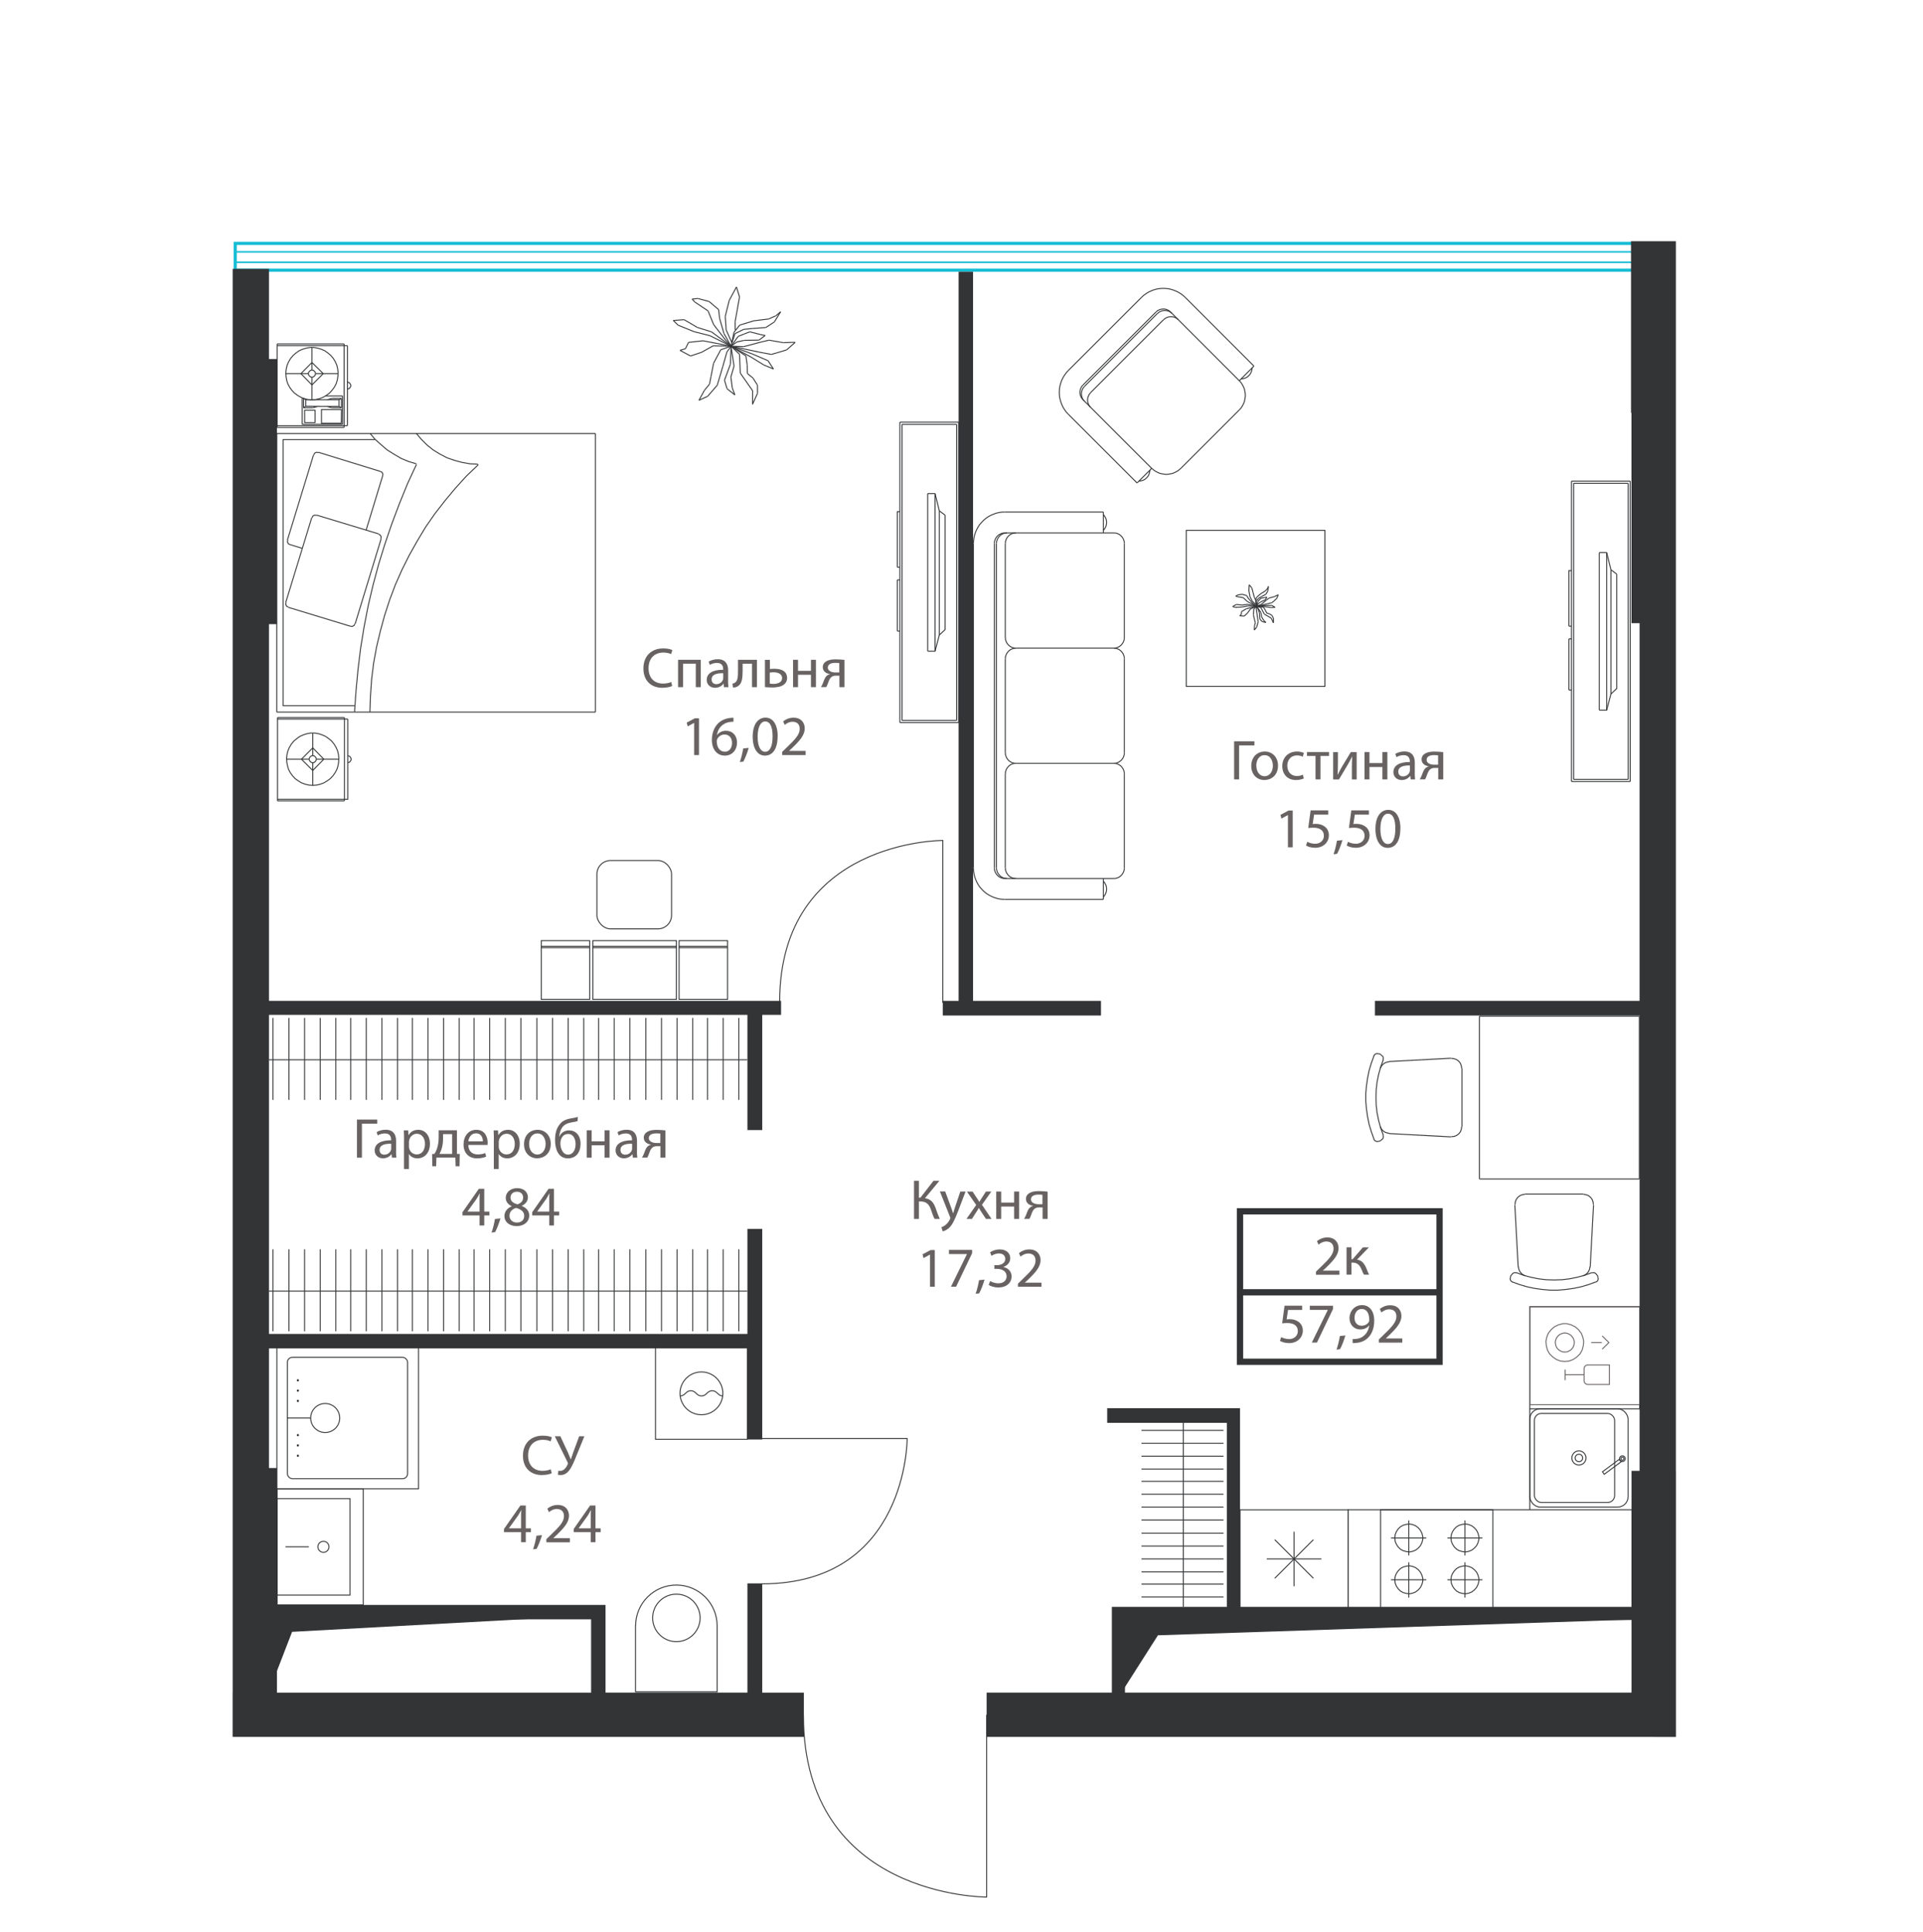 <?xml version="1.0" encoding="UTF-8"?>
<svg id="_Слой_1" data-name="Слой_1" xmlns="http://www.w3.org/2000/svg" version="1.1" viewBox="0 0 306.2 307.62">
  <!-- Generator: Adobe Illustrator 29.5.1, SVG Export Plug-In . SVG Version: 2.1.0 Build 141)  -->
  <defs>
    <style>
      .st0, .st1 {
        stroke: #323436;
      }

      .st0, .st1, .st2, .st3, .st4 {
        fill: none;
        stroke-miterlimit: 10;
      }

      .st0, .st4 {
        stroke-width: .15px;
      }

      .st5 {
        fill: #323436;
      }

      .st6 {
        fill: #686362;
      }

      .st7 {
        isolation: isolate;
      }

      .st2 {
        stroke-width: .5px;
      }

      .st2, .st3 {
        stroke: #15bcd4;
      }

      .st3 {
        stroke-width: .25px;
      }

      .st4 {
        stroke: #686362;
      }
    </style>
  </defs>
  <g id="_мебель5">
    <g>
      <line class="st0" x1="42.8" y1="168.77" x2="118.99" y2="168.77"/>
      <line class="st0" x1="43.46" y1="162.1" x2="43.46" y2="175.16"/>
      <line class="st0" x1="46.01" y1="162.1" x2="46.01" y2="175.16"/>
      <line class="st0" x1="48.5" y1="162.1" x2="48.5" y2="175.16"/>
      <line class="st0" x1="50.99" y1="162.1" x2="50.99" y2="175.16"/>
      <line class="st0" x1="53.47" y1="162.1" x2="53.47" y2="175.16"/>
      <line class="st0" x1="55.84" y1="162.1" x2="55.84" y2="175.16"/>
      <line class="st0" x1="58.32" y1="162.1" x2="58.32" y2="175.16"/>
      <line class="st0" x1="60.81" y1="162.1" x2="60.81" y2="175.16"/>
      <line class="st0" x1="63.3" y1="162.1" x2="63.3" y2="175.16"/>
      <line class="st0" x1="65.66" y1="162.1" x2="65.66" y2="175.16"/>
      <line class="st0" x1="68.15" y1="162.1" x2="68.15" y2="175.16"/>
      <line class="st0" x1="70.63" y1="162.1" x2="70.63" y2="175.16"/>
      <line class="st0" x1="73.12" y1="162.1" x2="73.12" y2="175.16"/>
      <line class="st0" x1="75.48" y1="162.1" x2="75.48" y2="175.16"/>
      <line class="st0" x1="77.97" y1="162.1" x2="77.97" y2="175.16"/>
      <line class="st0" x1="80.46" y1="162.1" x2="80.46" y2="175.16"/>
      <line class="st0" x1="82.94" y1="162.1" x2="82.94" y2="175.16"/>
      <line class="st0" x1="85.49" y1="162.1" x2="85.49" y2="175.16"/>
      <line class="st0" x1="87.98" y1="162.1" x2="87.98" y2="175.16"/>
      <line class="st0" x1="90.47" y1="162.1" x2="90.47" y2="175.16"/>
      <line class="st0" x1="92.95" y1="162.1" x2="92.95" y2="175.16"/>
      <line class="st0" x1="95.32" y1="162.1" x2="95.32" y2="175.16"/>
      <line class="st0" x1="97.8" y1="162.1" x2="97.8" y2="175.16"/>
      <line class="st0" x1="100.29" y1="162.1" x2="100.29" y2="175.16"/>
      <line class="st0" x1="102.84" y1="162.1" x2="102.84" y2="175.16"/>
      <line class="st0" x1="105.33" y1="162.1" x2="105.33" y2="175.16"/>
      <line class="st0" x1="107.81" y1="162.1" x2="107.81" y2="175.16"/>
      <line class="st0" x1="110.3" y1="162.1" x2="110.3" y2="175.16"/>
      <line class="st0" x1="112.66" y1="162.1" x2="112.66" y2="175.16"/>
      <line class="st0" x1="115.15" y1="162.1" x2="115.15" y2="175.16"/>
      <line class="st0" x1="117.64" y1="162.1" x2="117.64" y2="175.16"/>
    </g>
    <g>
      <line class="st0" x1="42.8" y1="205.61" x2="118.99" y2="205.61"/>
      <line class="st0" x1="43.46" y1="198.95" x2="43.46" y2="212"/>
      <line class="st0" x1="46.01" y1="198.95" x2="46.01" y2="212"/>
      <line class="st0" x1="48.5" y1="198.95" x2="48.5" y2="212"/>
      <line class="st0" x1="50.99" y1="198.95" x2="50.99" y2="212"/>
      <line class="st0" x1="53.47" y1="198.95" x2="53.47" y2="212"/>
      <line class="st0" x1="55.84" y1="198.95" x2="55.84" y2="212"/>
      <line class="st0" x1="58.32" y1="198.95" x2="58.32" y2="212"/>
      <line class="st0" x1="60.81" y1="198.95" x2="60.81" y2="212"/>
      <line class="st0" x1="63.3" y1="198.95" x2="63.3" y2="212"/>
      <line class="st0" x1="65.66" y1="198.95" x2="65.66" y2="212"/>
      <line class="st0" x1="68.15" y1="198.95" x2="68.15" y2="212"/>
      <line class="st0" x1="70.63" y1="198.95" x2="70.63" y2="212"/>
      <line class="st0" x1="73.12" y1="198.95" x2="73.12" y2="212"/>
      <line class="st0" x1="75.48" y1="198.95" x2="75.48" y2="212"/>
      <line class="st0" x1="77.97" y1="198.95" x2="77.97" y2="212"/>
      <line class="st0" x1="80.46" y1="198.95" x2="80.46" y2="212"/>
      <line class="st0" x1="82.94" y1="198.95" x2="82.94" y2="212"/>
      <line class="st0" x1="85.49" y1="198.95" x2="85.49" y2="212"/>
      <line class="st0" x1="87.98" y1="198.95" x2="87.98" y2="212"/>
      <line class="st0" x1="90.47" y1="198.95" x2="90.47" y2="212"/>
      <line class="st0" x1="92.95" y1="198.95" x2="92.95" y2="212"/>
      <line class="st0" x1="95.32" y1="198.95" x2="95.32" y2="212"/>
      <line class="st0" x1="97.8" y1="198.95" x2="97.8" y2="212"/>
      <line class="st0" x1="100.29" y1="198.95" x2="100.29" y2="212"/>
      <line class="st0" x1="102.84" y1="198.95" x2="102.84" y2="212"/>
      <line class="st0" x1="105.33" y1="198.95" x2="105.33" y2="212"/>
      <line class="st0" x1="107.81" y1="198.95" x2="107.81" y2="212"/>
      <line class="st0" x1="110.3" y1="198.95" x2="110.3" y2="212"/>
      <line class="st0" x1="112.66" y1="198.95" x2="112.66" y2="212"/>
      <line class="st0" x1="115.15" y1="198.95" x2="115.15" y2="212"/>
      <line class="st0" x1="117.64" y1="198.95" x2="117.64" y2="212"/>
    </g>
    <g>
      <polygon class="st0" points="214.65 240.44 197.45 240.44 197.45 256.08 214.65 256.08 214.65 240.44 214.65 240.44"/>
      <g>
        <line class="st0" x1="206.05" y1="243.92" x2="206.05" y2="252.61"/>
        <line class="st0" x1="201.7" y1="248.26" x2="210.4" y2="248.26"/>
        <line class="st0" x1="209.13" y1="245.19" x2="202.98" y2="251.34"/>
        <line class="st0" x1="202.98" y1="245.19" x2="209.13" y2="251.34"/>
      </g>
    </g>
  </g>
  <g id="_окна_двери7">
    <path class="st0" d="M121.31,252.23c23.23,0,23.14-23.14,23.14-23.14h-23.21"/>
    <path class="st0" d="M124.14,159.61c0-25.88,25.98-25.77,25.98-25.77v25.86"/>
    <path class="st0" d="M127.93,273.18c0,29.05,29.17,28.93,29.17,28.93v-29.03"/>
  </g>
  <g id="_мебель7">
    <rect class="st0" x="214.66" y="240.43" width="45.22" height="15.67"/>
    <g>
      <line class="st0" x1="200.08" y1="96.34" x2="199.43" y2="95.77"/>
      <line class="st0" x1="200.11" y1="96.54" x2="199.4" y2="96.02"/>
      <line class="st0" x1="201.97" y1="93.39" x2="201.88" y2="94.12"/>
      <line class="st0" x1="201.5" y1="94.09" x2="201.82" y2="93.73"/>
      <line class="st0" x1="200.89" y1="98.25" x2="200.78" y2="97.56"/>
      <line class="st0" x1="199.76" y1="99.65" x2="199.72" y2="100.33"/>
      <line class="st0" x1="199.89" y1="99.18" x2="199.76" y2="99.65"/>
      <line class="st0" x1="199.77" y1="98.72" x2="199.89" y2="99.18"/>
      <line class="st0" x1="200.01" y1="95.75" x2="200.08" y2="96.34"/>
      <line class="st0" x1="200.39" y1="95.29" x2="200.01" y2="95.75"/>
      <line class="st0" x1="199.92" y1="95.7" x2="200.06" y2="95.16"/>
      <line class="st0" x1="200.11" y1="96.54" x2="199.92" y2="95.7"/>
      <line class="st0" x1="200.26" y1="95.82" x2="200.11" y2="96.54"/>
      <line class="st0" x1="200.52" y1="95.54" x2="200.26" y2="95.82"/>
      <line class="st0" x1="200.33" y1="96.16" x2="200.69" y2="95.89"/>
      <line class="st0" x1="200.11" y1="96.54" x2="200.33" y2="96.16"/>
      <line class="st0" x1="200.53" y1="97.54" x2="200.61" y2="98.59"/>
      <line class="st0" x1="200.11" y1="96.54" x2="200.53" y2="97.54"/>
      <line class="st0" x1="200.03" y1="96.97" x2="200.11" y2="96.54"/>
      <line class="st0" x1="200.17" y1="97.86" x2="200.03" y2="96.97"/>
      <line class="st0" x1="200.34" y1="99.04" x2="200.17" y2="97.86"/>
      <line class="st0" x1="200.09" y1="99.9" x2="200.34" y2="99.04"/>
      <line class="st0" x1="199.72" y1="95.09" x2="199.93" y2="95.54"/>
      <line class="st0" x1="199.72" y1="100.33" x2="200.09" y2="99.9"/>
      <line class="st0" x1="200.11" y1="96.54" x2="199.64" y2="97"/>
      <line class="st0" x1="199.65" y1="96.34" x2="200.11" y2="96.54"/>
      <line class="st0" x1="200.69" y1="95.89" x2="201.5" y2="95.5"/>
      <line class="st0" x1="200.11" y1="96.54" x2="201.8" y2="96.16"/>
      <line class="st0" x1="201.48" y1="96.63" x2="200.11" y2="96.54"/>
      <line class="st0" x1="200.11" y1="96.54" x2="201.49" y2="96.43"/>
      <line class="st0" x1="201.18" y1="96.7" x2="200.11" y2="96.54"/>
      <line class="st0" x1="200.85" y1="95.02" x2="200.39" y2="95.29"/>
      <line class="st0" x1="200.06" y1="95.16" x2="200.73" y2="94.57"/>
      <line class="st0" x1="200.78" y1="95.27" x2="200.52" y2="95.54"/>
      <line class="st0" x1="200.82" y1="96.25" x2="200.11" y2="96.54"/>
      <line class="st0" x1="200.11" y1="96.54" x2="200.78" y2="96.77"/>
      <line class="st0" x1="200.78" y1="97.56" x2="200.11" y2="96.54"/>
      <line class="st0" x1="200.61" y1="98.59" x2="200.98" y2="98.99"/>
      <line class="st0" x1="201.56" y1="94.64" x2="200.85" y2="95.02"/>
      <line class="st0" x1="200.73" y1="94.57" x2="201.5" y2="94.09"/>
      <line class="st0" x1="201.42" y1="95.16" x2="200.78" y2="95.27"/>
      <line class="st0" x1="201.65" y1="95.57" x2="200.82" y2="96.25"/>
      <line class="st0" x1="200.78" y1="96.77" x2="201.31" y2="97.79"/>
      <line class="st0" x1="201.24" y1="98.81" x2="200.89" y2="98.25"/>
      <line class="st0" x1="200.98" y1="98.99" x2="201.56" y2="99.13"/>
      <line class="st0" x1="201.88" y1="94.12" x2="201.56" y2="94.64"/>
      <line class="st0" x1="201.72" y1="95.09" x2="201.42" y2="95.16"/>
      <line class="st0" x1="201.5" y1="95.5" x2="201.72" y2="95.09"/>
      <line class="st0" x1="202.05" y1="95.25" x2="201.65" y2="95.57"/>
      <line class="st0" x1="202.91" y1="95.02" x2="202.05" y2="95.25"/>
      <line class="st0" x1="203.36" y1="94.8" x2="202.91" y2="95.02"/>
      <line class="st0" x1="203.55" y1="94.71" x2="203.36" y2="94.8"/>
      <line class="st0" x1="203.27" y1="95.34" x2="203.55" y2="94.71"/>
      <line class="st0" x1="202.8" y1="95.75" x2="203.27" y2="95.34"/>
      <line class="st0" x1="202.54" y1="95.98" x2="202.8" y2="95.75"/>
      <line class="st0" x1="201.8" y1="96.16" x2="202.54" y2="95.98"/>
      <line class="st0" x1="202.39" y1="96.75" x2="201.48" y2="96.63"/>
      <line class="st0" x1="203.03" y1="96.72" x2="202.39" y2="96.75"/>
      <line class="st0" x1="202.52" y1="96.41" x2="203.03" y2="96.72"/>
      <line class="st0" x1="201.49" y1="96.43" x2="202.52" y2="96.41"/>
      <line class="st0" x1="201.49" y1="97.18" x2="201.18" y2="96.7"/>
      <line class="st0" x1="201.7" y1="97.63" x2="201.49" y2="97.18"/>
      <line class="st0" x1="202.13" y1="97.75" x2="201.7" y2="97.63"/>
      <line class="st0" x1="202.55" y1="98.02" x2="202.13" y2="97.75"/>
      <line class="st0" x1="202.77" y1="98.47" x2="202.55" y2="98.02"/>
      <line class="st0" x1="202.77" y1="99.2" x2="202.77" y2="98.47"/>
      <line class="st0" x1="202.43" y1="98.45" x2="202.77" y2="99.2"/>
      <line class="st0" x1="201.31" y1="97.79" x2="202.43" y2="98.45"/>
      <line class="st0" x1="201.56" y1="99.13" x2="201.24" y2="98.81"/>
      <line class="st0" x1="201.82" y1="93.73" x2="201.97" y2="93.39"/>
      <line class="st0" x1="199.33" y1="93.62" x2="199.52" y2="94.34"/>
      <line class="st0" x1="198.86" y1="94.07" x2="198.91" y2="93.14"/>
      <line class="st0" x1="197.78" y1="96.36" x2="198.67" y2="96.25"/>
      <line class="st0" x1="196.86" y1="96.27" x2="197.78" y2="96.36"/>
      <line class="st0" x1="196.28" y1="96.59" x2="196.86" y2="96.27"/>
      <line class="st0" x1="196.67" y1="96.72" x2="196.28" y2="96.59"/>
      <line class="st0" x1="197.7" y1="96.68" x2="196.67" y2="96.72"/>
      <line class="st0" x1="198.7" y1="96.5" x2="197.7" y2="96.68"/>
      <line class="st0" x1="197.68" y1="97.41" x2="198.44" y2="96.95"/>
      <line class="st0" x1="197.66" y1="97.84" x2="197.68" y2="97.41"/>
      <line class="st0" x1="197.4" y1="98.06" x2="197.66" y2="97.84"/>
      <line class="st0" x1="198.13" y1="98.11" x2="197.4" y2="98.06"/>
      <line class="st0" x1="198.64" y1="97.63" x2="198.13" y2="98.11"/>
      <line class="st0" x1="199.12" y1="96.97" x2="198.64" y2="97.63"/>
      <line class="st0" x1="199.04" y1="95.05" x2="198.86" y2="94.07"/>
      <line class="st0" x1="199.43" y1="95.77" x2="199.04" y2="95.05"/>
      <line class="st0" x1="199.4" y1="96.02" x2="198.78" y2="95.29"/>
      <line class="st0" x1="198.78" y1="95.29" x2="198.5" y2="94.84"/>
      <line class="st0" x1="198.5" y1="94.84" x2="197.78" y2="94.64"/>
      <line class="st0" x1="197.78" y1="94.64" x2="197.09" y2="94.75"/>
      <line class="st0" x1="197.09" y1="94.75" x2="196.78" y2="94.93"/>
      <line class="st0" x1="196.78" y1="94.93" x2="197" y2="95.02"/>
      <line class="st0" x1="197" y1="95.02" x2="197.96" y2="95.18"/>
      <line class="st0" x1="197.96" y1="95.18" x2="198.61" y2="95.79"/>
      <line class="st0" x1="198.91" y1="93.14" x2="199.33" y2="93.62"/>
      <line class="st0" x1="199.52" y1="94.34" x2="199.72" y2="95.09"/>
      <line class="st0" x1="199.58" y1="97.93" x2="199.77" y2="98.72"/>
      <line class="st0" x1="199.64" y1="97" x2="199.58" y2="97.93"/>
      <line class="st0" x1="198.61" y1="95.79" x2="199.65" y2="96.34"/>
      <line class="st0" x1="198.67" y1="96.25" x2="200.11" y2="96.54"/>
      <line class="st0" x1="200.11" y1="96.54" x2="198.7" y2="96.5"/>
      <line class="st0" x1="198.44" y1="96.95" x2="200.11" y2="96.54"/>
      <line class="st0" x1="200.11" y1="96.54" x2="199.12" y2="96.97"/>
    </g>
    <g>
      <line class="st0" x1="116.55" y1="54.61" x2="115.63" y2="52.55"/>
      <line class="st0" x1="116.4" y1="55.13" x2="115.27" y2="53.1"/>
      <line class="st0" x1="124.3" y1="49.65" x2="123.29" y2="51.28"/>
      <line class="st0" x1="122.39" y1="50.8" x2="123.55" y2="50.28"/>
      <line class="st0" x1="116.38" y1="60.04" x2="116.88" y2="58.3"/>
      <line class="st0" x1="112.16" y1="62.16" x2="111.3" y2="63.74"/>
      <line class="st0" x1="112.98" y1="61.17" x2="112.16" y2="62.16"/>
      <line class="st0" x1="113.21" y1="59.96" x2="112.98" y2="61.17"/>
      <line class="st0" x1="117.03" y1="53.13" x2="116.55" y2="54.61"/>
      <line class="st0" x1="118.42" y1="52.45" x2="117.03" y2="53.13"/>
      <line class="st0" x1="116.87" y1="52.92" x2="117.79" y2="51.77"/>
      <line class="st0" x1="116.4" y1="55.13" x2="116.87" y2="52.92"/>
      <line class="st0" x1="117.55" y1="53.56" x2="116.4" y2="55.13"/>
      <line class="st0" x1="118.47" y1="53.2" x2="117.55" y2="53.56"/>
      <line class="st0" x1="117.34" y1="54.45" x2="118.51" y2="54.2"/>
      <line class="st0" x1="116.4" y1="55.13" x2="117.34" y2="54.45"/>
      <line class="st0" x1="116.31" y1="57.97" x2="115.36" y2="60.55"/>
      <line class="st0" x1="116.4" y1="55.13" x2="116.31" y2="57.97"/>
      <line class="st0" x1="115.74" y1="56.07" x2="116.4" y2="55.13"/>
      <line class="st0" x1="115.1" y1="58.33" x2="115.74" y2="56.07"/>
      <line class="st0" x1="114.21" y1="61.34" x2="115.1" y2="58.33"/>
      <line class="st0" x1="112.67" y1="63.12" x2="114.21" y2="61.34"/>
      <line class="st0" x1="117.05" y1="51.23" x2="117.07" y2="52.55"/>
      <line class="st0" x1="111.3" y1="63.74" x2="112.67" y2="63.12"/>
      <line class="st0" x1="116.4" y1="55.13" x2="114.77" y2="55.69"/>
      <line class="st0" x1="115.52" y1="54.14" x2="116.4" y2="55.13"/>
      <line class="st0" x1="118.51" y1="54.2" x2="120.85" y2="54.16"/>
      <line class="st0" x1="116.4" y1="55.13" x2="120.86" y2="56.07"/>
      <line class="st0" x1="119.55" y1="56.84" x2="116.4" y2="55.13"/>
      <line class="st0" x1="116.4" y1="55.13" x2="119.8" y2="56.37"/>
      <line class="st0" x1="118.77" y1="56.68" x2="116.4" y2="55.13"/>
      <line class="st0" x1="119.83" y1="52.31" x2="118.42" y2="52.45"/>
      <line class="st0" x1="117.79" y1="51.77" x2="120.03" y2="51.09"/>
      <line class="st0" x1="119.39" y1="52.84" x2="118.47" y2="53.2"/>
      <line class="st0" x1="118.41" y1="55.2" x2="116.4" y2="55.13"/>
      <line class="st0" x1="116.4" y1="55.13" x2="117.75" y2="56.41"/>
      <line class="st0" x1="116.88" y1="58.3" x2="116.4" y2="55.13"/>
      <line class="st0" x1="115.36" y1="60.55" x2="115.78" y2="61.92"/>
      <line class="st0" x1="121.93" y1="52.16" x2="119.83" y2="52.31"/>
      <line class="st0" x1="120.03" y1="51.09" x2="122.39" y2="50.8"/>
      <line class="st0" x1="121.03" y1="53.26" x2="119.39" y2="52.84"/>
      <line class="st0" x1="121.13" y1="54.48" x2="118.41" y2="55.2"/>
      <line class="st0" x1="117.75" y1="56.41" x2="117.88" y2="59.42"/>
      <line class="st0" x1="116.6" y1="61.78" x2="116.38" y2="60.04"/>
      <line class="st0" x1="115.78" y1="61.92" x2="117.01" y2="62.88"/>
      <line class="st0" x1="123.29" y1="51.28" x2="121.93" y2="52.16"/>
      <line class="st0" x1="121.84" y1="53.43" x2="121.03" y2="53.26"/>
      <line class="st0" x1="120.85" y1="54.16" x2="121.84" y2="53.43"/>
      <line class="st0" x1="122.45" y1="54.17" x2="121.13" y2="54.48"/>
      <line class="st0" x1="124.73" y1="54.57" x2="122.45" y2="54.17"/>
      <line class="st0" x1="126.06" y1="54.52" x2="124.73" y2="54.57"/>
      <line class="st0" x1="126.62" y1="54.52" x2="126.06" y2="54.52"/>
      <line class="st0" x1="125.25" y1="55.72" x2="126.62" y2="54.52"/>
      <line class="st0" x1="123.69" y1="56.19" x2="125.25" y2="55.72"/>
      <line class="st0" x1="122.82" y1="56.44" x2="123.69" y2="56.19"/>
      <line class="st0" x1="120.86" y1="56.07" x2="122.82" y2="56.44"/>
      <line class="st0" x1="121.62" y1="58.12" x2="119.55" y2="56.84"/>
      <line class="st0" x1="123.16" y1="58.76" x2="121.62" y2="58.12"/>
      <line class="st0" x1="122.29" y1="57.44" x2="123.16" y2="58.76"/>
      <line class="st0" x1="119.8" y1="56.37" x2="122.29" y2="57.44"/>
      <line class="st0" x1="118.98" y1="58.15" x2="118.77" y2="56.68"/>
      <line class="st0" x1="119" y1="59.47" x2="118.98" y2="58.15"/>
      <line class="st0" x1="119.9" y1="60.21" x2="119" y2="59.47"/>
      <line class="st0" x1="120.61" y1="61.33" x2="119.9" y2="60.21"/>
      <line class="st0" x1="120.62" y1="62.64" x2="120.61" y2="61.33"/>
      <line class="st0" x1="119.83" y1="64.38" x2="120.62" y2="62.64"/>
      <line class="st0" x1="119.84" y1="62.22" x2="119.83" y2="64.38"/>
      <line class="st0" x1="117.88" y1="59.42" x2="119.84" y2="62.22"/>
      <line class="st0" x1="117.01" y1="62.88" x2="116.6" y2="61.78"/>
      <line class="st0" x1="123.55" y1="50.28" x2="124.3" y2="49.65"/>
      <line class="st0" x1="117.75" y1="47.29" x2="117.41" y2="49.24"/>
      <line class="st0" x1="116.11" y1="47.85" x2="117.27" y2="45.69"/>
      <line class="st0" x1="111.03" y1="52.14" x2="113.29" y2="52.85"/>
      <line class="st0" x1="108.93" y1="50.91" x2="111.03" y2="52.14"/>
      <line class="st0" x1="107.21" y1="51.04" x2="108.93" y2="50.91"/>
      <line class="st0" x1="107.98" y1="51.79" x2="107.21" y2="51.04"/>
      <line class="st0" x1="110.49" y1="52.81" x2="107.98" y2="51.79"/>
      <line class="st0" x1="113.07" y1="53.47" x2="110.49" y2="52.81"/>
      <line class="st0" x1="109.64" y1="54.52" x2="111.95" y2="54.27"/>
      <line class="st0" x1="109.14" y1="55.53" x2="109.64" y2="54.52"/>
      <line class="st0" x1="108.27" y1="55.79" x2="109.14" y2="55.53"/>
      <line class="st0" x1="109.95" y1="56.69" x2="108.27" y2="55.79"/>
      <line class="st0" x1="111.69" y1="56.11" x2="109.95" y2="56.69"/>
      <line class="st0" x1="113.55" y1="55.07" x2="111.69" y2="56.11"/>
      <line class="st0" x1="115.48" y1="50.38" x2="116.11" y2="47.85"/>
      <line class="st0" x1="115.63" y1="52.55" x2="115.48" y2="50.38"/>
      <line class="st0" x1="115.27" y1="53.1" x2="114.58" y2="50.69"/>
      <line class="st0" x1="114.58" y1="50.69" x2="114.43" y2="49.31"/>
      <line class="st0" x1="114.43" y1="49.31" x2="112.92" y2="48.02"/>
      <line class="st0" x1="112.92" y1="48.02" x2="111.14" y2="47.54"/>
      <line class="st0" x1="111.14" y1="47.54" x2="110.21" y2="47.63"/>
      <line class="st0" x1="110.21" y1="47.63" x2="110.63" y2="48.09"/>
      <line class="st0" x1="110.63" y1="48.09" x2="112.75" y2="49.52"/>
      <line class="st0" x1="112.75" y1="49.52" x2="113.63" y2="51.69"/>
      <line class="st0" x1="117.27" y1="45.69" x2="117.75" y2="47.29"/>
      <line class="st0" x1="117.41" y1="49.24" x2="117.05" y2="51.23"/>
      <line class="st0" x1="113.62" y1="57.85" x2="113.21" y2="59.96"/>
      <line class="st0" x1="114.77" y1="55.69" x2="113.62" y2="57.85"/>
      <line class="st0" x1="113.63" y1="51.69" x2="115.52" y2="54.14"/>
      <line class="st0" x1="113.29" y1="52.85" x2="116.4" y2="55.13"/>
      <line class="st0" x1="116.4" y1="55.13" x2="113.07" y2="53.47"/>
      <line class="st0" x1="111.95" y1="54.27" x2="116.4" y2="55.13"/>
      <line class="st0" x1="116.4" y1="55.13" x2="113.55" y2="55.07"/>
    </g>
    <g>
      <line class="st0" x1="259.25" y1="124.12" x2="250.57" y2="124.12"/>
      <line class="st0" x1="259.58" y1="124.46" x2="250.23" y2="124.46"/>
      <line class="st0" x1="259.58" y1="76.62" x2="259.58" y2="124.46"/>
      <line class="st0" x1="259.25" y1="76.97" x2="259.25" y2="124.12"/>
      <line class="st0" x1="250.57" y1="124.12" x2="250.57" y2="76.97"/>
      <line class="st0" x1="250.23" y1="124.46" x2="250.23" y2="76.62"/>
      <line class="st0" x1="250.57" y1="76.97" x2="259.25" y2="76.97"/>
      <line class="st0" x1="250.23" y1="76.62" x2="259.58" y2="76.62"/>
      <line class="st0" x1="255.83" y1="87.99" x2="255.83" y2="113.09"/>
      <line class="st0" x1="256.51" y1="90.73" x2="257.43" y2="91.43"/>
      <line class="st0" x1="255.83" y1="87.99" x2="256.51" y2="90.73"/>
      <line class="st0" x1="254.66" y1="87.99" x2="255.83" y2="87.99"/>
      <line class="st0" x1="254.66" y1="113.09" x2="254.66" y2="87.99"/>
      <line class="st0" x1="256.51" y1="90.73" x2="256.51" y2="110.52"/>
      <polyline class="st0" points="257.43 91.43 257.43 109.65 256.51 110.52 255.83 113.09 254.66 113.09"/>
      <line class="st0" x1="250.23" y1="109.89" x2="249.82" y2="109.89"/>
      <line class="st0" x1="250.23" y1="99.72" x2="249.82" y2="99.72"/>
      <line class="st0" x1="249.82" y1="101.74" x2="250.23" y2="101.74"/>
      <line class="st0" x1="249.82" y1="109.89" x2="249.82" y2="101.74"/>
      <polyline class="st0" points="249.82 99.72 249.82 90.87 250.23 90.87"/>
    </g>
    <g>
      <polyline class="st0" points="161.75 139.9 161.46 139.88 161.17 139.8 160.92 139.68 160.68 139.51 160.48 139.3 160.31 139.06 160.19 138.81 160.1 138.52 160.09 138.23"/>
      <polyline class="st0" points="160.34 139.9 160.05 139.88 159.76 139.8 159.51 139.68 159.27 139.51 159.07 139.3 158.9 139.06 158.78 138.81 158.69 138.52 158.67 138.23"/>
      <polyline class="st0" points="160 139.9 159.71 139.88 159.42 139.8 159.17 139.68 158.93 139.51 158.73 139.3 158.56 139.06 158.44 138.81 158.35 138.52 158.33 138.23"/>
      <polyline class="st0" points="179.02 138.23 179.01 138.52 178.92 138.81 178.8 139.06 178.63 139.3 178.43 139.51 178.19 139.68 177.94 139.8 177.65 139.88 177.36 139.9"/>
      <line class="st0" x1="175.69" y1="139.9" x2="175.69" y2="143.23"/>
      <polyline class="st0" points="160 143.23 159.54 143.21 159.08 143.15 158.64 143.04 158.2 142.89 157.77 142.7 157.37 142.48 156.99 142.23 156.63 141.92 156.31 141.6 156 141.24 155.75 140.87 155.53 140.46 155.34 140.03 155.19 139.59 155.09 139.15 155.02 138.69 155 138.23"/>
      <line class="st0" x1="179.02" y1="86.54" x2="179.02" y2="101.54"/>
      <line class="st0" x1="160.07" y1="86.54" x2="160.07" y2="101.54"/>
      <line class="st0" x1="158.66" y1="86.54" x2="158.66" y2="138.23"/>
      <line class="st0" x1="155" y1="86.54" x2="155" y2="138.23"/>
      <line class="st0" x1="158.33" y1="86.54" x2="158.33" y2="138.23"/>
      <line class="st0" x1="160" y1="84.87" x2="177.36" y2="84.87"/>
      <line class="st0" x1="160" y1="81.54" x2="175.69" y2="81.54"/>
      <polyline class="st0" points="177.36 84.87 177.65 84.89 177.94 84.97 178.19 85.09 178.43 85.26 178.63 85.46 178.8 85.7 178.92 85.96 179.01 86.25 179.02 86.54"/>
      <polyline class="st0" points="175.67 81.93 175.86 82.15 176 82.39 176.12 82.64 176.18 82.91 176.2 83.2 176.18 83.49 176.12 83.76 176 84.02 175.86 84.26 175.67 84.48"/>
      <line class="st0" x1="175.69" y1="84.87" x2="175.69" y2="81.54"/>
      <polyline class="st0" points="160.09 86.54 160.1 86.25 160.19 85.96 160.31 85.7 160.48 85.46 160.68 85.26 160.92 85.09 161.17 84.97 161.46 84.89 161.75 84.87"/>
      <polyline class="st0" points="158.67 86.54 158.69 86.25 158.78 85.96 158.9 85.7 159.07 85.46 159.27 85.26 159.51 85.09 159.76 84.97 160.05 84.89 160.34 84.87"/>
      <polyline class="st0" points="158.33 86.54 158.35 86.25 158.44 85.96 158.56 85.7 158.73 85.46 158.93 85.26 159.17 85.09 159.42 84.97 159.71 84.89 160 84.87"/>
      <polyline class="st0" points="155 86.54 155.02 86.08 155.09 85.62 155.19 85.18 155.34 84.73 155.53 84.31 155.75 83.9 156 83.53 156.31 83.17 156.63 82.84 156.99 82.54 157.37 82.28 157.77 82.06 158.2 81.88 158.64 81.72 159.08 81.62 159.54 81.55 160 81.54"/>
      <line class="st0" x1="179.02" y1="104.89" x2="179.02" y2="119.89"/>
      <line class="st0" x1="160.07" y1="104.89" x2="160.07" y2="119.89"/>
      <line class="st0" x1="161.75" y1="103.21" x2="177.36" y2="103.21"/>
      <polyline class="st0" points="177.36 103.22 177.65 103.24 177.94 103.33 178.19 103.44 178.43 103.61 178.63 103.82 178.8 104.06 178.92 104.31 179.01 104.6 179.02 104.89"/>
      <polyline class="st0" points="179.02 101.54 179.01 101.83 178.92 102.12 178.8 102.37 178.63 102.61 178.43 102.82 178.19 102.99 177.94 103.1 177.65 103.19 177.36 103.21"/>
      <polyline class="st0" points="161.75 103.21 161.46 103.19 161.17 103.1 160.92 102.99 160.68 102.82 160.48 102.61 160.31 102.37 160.19 102.12 160.1 101.83 160.09 101.54"/>
      <polyline class="st0" points="160.09 104.89 160.1 104.6 160.19 104.31 160.31 104.06 160.48 103.82 160.68 103.61 160.92 103.44 161.17 103.33 161.46 103.24 161.75 103.22"/>
      <line class="st0" x1="160" y1="139.9" x2="177.36" y2="139.9"/>
      <line class="st0" x1="160" y1="143.23" x2="175.69" y2="143.23"/>
      <polyline class="st0" points="175.67 140.31 175.86 140.53 176 140.77 176.12 141.02 176.18 141.29 176.2 141.58 176.18 141.87 176.12 142.14 176 142.4 175.86 142.64 175.67 142.86"/>
      <line class="st0" x1="161.75" y1="121.56" x2="177.36" y2="121.56"/>
      <polyline class="st0" points="179.02 119.89 179.01 120.18 178.92 120.47 178.8 120.73 178.63 120.97 178.43 121.17 178.19 121.34 177.94 121.46 177.65 121.54 177.36 121.56"/>
      <polyline class="st0" points="177.36 121.56 177.65 121.58 177.94 121.66 178.19 121.78 178.43 121.95 178.63 122.16 178.8 122.39 178.92 122.65 179.01 122.94 179.02 123.23"/>
      <polyline class="st0" points="160.09 123.23 160.1 122.94 160.19 122.65 160.31 122.39 160.48 122.16 160.68 121.95 160.92 121.78 161.17 121.66 161.46 121.58 161.75 121.56"/>
      <polyline class="st0" points="161.75 121.56 161.46 121.54 161.17 121.46 160.92 121.34 160.68 121.17 160.48 120.97 160.31 120.73 160.19 120.47 160.1 120.18 160.09 119.89"/>
      <line class="st0" x1="179.02" y1="123.23" x2="179.02" y2="138.23"/>
      <line class="st0" x1="160.07" y1="123.23" x2="160.07" y2="138.23"/>
    </g>
    <g>
      <line class="st0" x1="197.33" y1="65.28" x2="188.04" y2="74.57"/>
      <line class="st0" x1="188.72" y1="47.36" x2="199.66" y2="58.3"/>
      <line class="st0" x1="170.11" y1="65.97" x2="181.05" y2="76.91"/>
      <line class="st0" x1="181.75" y1="47.37" x2="170.11" y2="59"/>
      <line class="st0" x1="172.44" y1="63.65" x2="183.38" y2="74.59"/>
      <line class="st0" x1="186.39" y1="49.69" x2="197.33" y2="60.63"/>
      <polyline class="st0" points="197.33 60.63 197.61 60.92 197.82 61.26 198.01 61.61 198.15 61.97 198.23 62.36 198.29 62.75 198.29 63.15 198.23 63.54 198.15 63.94 198.01 64.29 197.82 64.65 197.61 64.98 197.33 65.28"/>
      <polyline class="st0" points="188.04 74.57 187.76 74.82 187.45 75.04 187.13 75.21 186.8 75.36 186.45 75.45 186.08 75.51 185.71 75.55 185.34 75.51 184.98 75.45 184.62 75.36 184.29 75.21 183.97 75.04 183.66 74.82 183.39 74.57"/>
      <line class="st0" x1="183.38" y1="74.59" x2="181.05" y2="76.91"/>
      <line class="st0" x1="197.33" y1="60.63" x2="199.66" y2="58.3"/>
      <polyline class="st0" points="183.09 74.85 183.07 75.13 183 75.39 182.9 75.65 182.76 75.89 182.57 76.1 182.36 76.29 182.12 76.44 181.86 76.53 181.6 76.6 181.31 76.63"/>
      <polyline class="st0" points="199.37 58.56 199.35 58.85 199.28 59.11 199.18 59.37 199.04 59.61 198.85 59.82 198.64 60.01 198.4 60.15 198.14 60.25 197.88 60.32 197.59 60.34"/>
      <line class="st0" x1="184.07" y1="49.69" x2="172.44" y2="61.32"/>
      <polyline class="st0" points="184.07 49.69 184.28 49.5 184.55 49.36 184.81 49.26 185.09 49.22 185.38 49.21 185.66 49.26 185.92 49.36 186.18 49.5 186.39 49.69"/>
      <polyline class="st0" points="172.44 63.65 172.25 63.43 172.11 63.17 172.01 62.91 171.96 62.63 171.96 62.34 172.01 62.06 172.11 61.8 172.25 61.54 172.44 61.32"/>
      <polyline class="st0" points="181.75 47.37 182.08 47.06 182.45 46.79 182.83 46.55 183.24 46.35 183.67 46.18 184.11 46.05 184.55 45.97 185.01 45.93 185.46 45.93 185.92 45.97 186.36 46.05 186.8 46.18 187.23 46.35 187.64 46.55 188.02 46.78 188.39 47.06 188.72 47.36"/>
      <polyline class="st0" points="170.11 65.97 169.8 65.64 169.53 65.27 169.29 64.89 169.09 64.48 168.93 64.05 168.8 63.61 168.71 63.17 168.68 62.71 168.68 62.26 168.71 61.8 168.8 61.36 168.93 60.92 169.09 60.49 169.3 60.08 169.53 59.7 169.81 59.33 170.11 59"/>
      <line class="st0" x1="184.3" y1="49.91" x2="172.66" y2="61.55"/>
      <polyline class="st0" points="184.31 49.93 184.52 49.74 184.78 49.59 185.04 49.5 185.33 49.45 185.61 49.45 185.9 49.5 186.16 49.59 186.42 49.74 186.63 49.93"/>
      <polyline class="st0" points="172.67 63.88 172.48 63.67 172.34 63.41 172.25 63.15 172.2 62.86 172.2 62.58 172.25 62.3 172.34 62.03 172.48 61.77 172.67 61.56"/>
      <line class="st0" x1="185.28" y1="50.9" x2="173.65" y2="62.53"/>
      <polyline class="st0" points="185.29 50.91 185.51 50.72 185.77 50.58 186.03 50.48 186.31 50.44 186.6 50.44 186.88 50.48 187.14 50.58 187.4 50.72 187.62 50.91"/>
      <polyline class="st0" points="173.66 64.87 173.47 64.65 173.33 64.39 173.23 64.13 173.18 63.85 173.18 63.56 173.23 63.28 173.33 63.02 173.47 62.76 173.66 62.54"/>
    </g>
    <rect class="st0" x="188.89" y="84.46" width="22.07" height="24.85"/>
    <g>
      <line class="st0" x1="188.42" y1="226.59" x2="188.42" y2="255.89"/>
      <line class="st0" x1="181.76" y1="227.79" x2="194.82" y2="227.79"/>
      <line class="st0" x1="181.76" y1="229.84" x2="194.82" y2="229.84"/>
      <line class="st0" x1="181.76" y1="231.9" x2="194.82" y2="231.9"/>
      <line class="st0" x1="181.76" y1="233.95" x2="194.82" y2="233.95"/>
      <line class="st0" x1="181.76" y1="235.9" x2="194.82" y2="235.9"/>
      <line class="st0" x1="181.76" y1="237.95" x2="194.82" y2="237.95"/>
      <line class="st0" x1="181.76" y1="240" x2="194.82" y2="240"/>
      <line class="st0" x1="181.76" y1="242.06" x2="194.82" y2="242.06"/>
      <line class="st0" x1="181.76" y1="244.16" x2="194.82" y2="244.16"/>
      <line class="st0" x1="181.76" y1="246.21" x2="194.82" y2="246.21"/>
      <line class="st0" x1="181.76" y1="248.26" x2="194.82" y2="248.26"/>
      <line class="st0" x1="181.76" y1="250.32" x2="194.82" y2="250.32"/>
      <line class="st0" x1="181.76" y1="252.27" x2="194.82" y2="252.27"/>
      <line class="st0" x1="181.76" y1="254.32" x2="194.82" y2="254.32"/>
    </g>
    <g>
      <polygon class="st0" points="237.71 240.43 237.71 256.07 219.83 256.07 219.83 240.43 237.71 240.43 237.71 240.43"/>
      <polygon class="st0" points="231.04 244.92 231.09 244.4 231.28 243.93 231.56 243.5 231.94 243.13 232.36 242.89 232.88 242.75 233.4 242.7 233.88 242.79 234.35 242.98 234.77 243.31 235.11 243.69 235.34 244.16 235.48 244.68 235.48 245.16 235.34 245.68 235.11 246.15 234.77 246.53 234.35 246.86 233.88 247.05 233.4 247.14 232.88 247.09 232.36 246.95 231.94 246.72 231.56 246.34 231.28 245.91 231.09 245.44 231.04 244.92 231.04 244.92"/>
      <polygon class="st0" points="231.04 251.58 231.09 251.06 231.28 250.59 231.56 250.17 231.94 249.79 232.36 249.55 232.88 249.41 233.4 249.36 233.88 249.46 234.35 249.65 234.77 249.98 235.11 250.36 235.34 250.83 235.48 251.35 235.48 251.82 235.34 252.34 235.11 252.81 234.77 253.19 234.35 253.52 233.88 253.71 233.4 253.81 232.88 253.76 232.36 253.62 231.94 253.38 231.56 253 231.28 252.58 231.09 252.1 231.04 251.58 231.04 251.58"/>
      <polygon class="st0" points="222.1 251.58 222.15 251.06 222.34 250.59 222.62 250.17 223 249.79 223.43 249.55 223.95 249.41 224.47 249.36 224.94 249.46 225.41 249.65 225.84 249.98 226.17 250.36 226.41 250.83 226.55 251.35 226.55 251.82 226.41 252.34 226.17 252.81 225.84 253.19 225.41 253.52 224.94 253.71 224.47 253.81 223.95 253.76 223.43 253.62 223 253.38 222.62 253 222.34 252.58 222.15 252.1 222.1 251.58 222.1 251.58"/>
      <polygon class="st0" points="222.1 244.92 222.15 244.4 222.34 243.93 222.62 243.5 223 243.13 223.43 242.89 223.95 242.75 224.47 242.7 224.94 242.79 225.41 242.98 225.84 243.31 226.17 243.69 226.41 244.16 226.55 244.68 226.55 245.16 226.41 245.68 226.17 246.15 225.84 246.53 225.41 246.86 224.94 247.05 224.47 247.14 223.95 247.09 223.43 246.95 223 246.72 222.62 246.34 222.34 245.91 222.15 245.44 222.1 244.92 222.1 244.92"/>
      <line class="st0" x1="233.26" y1="247.71" x2="233.26" y2="242.13"/>
      <line class="st0" x1="236.05" y1="244.92" x2="230.47" y2="244.92"/>
      <line class="st0" x1="227.11" y1="244.92" x2="221.49" y2="244.92"/>
      <line class="st0" x1="224.32" y1="247.71" x2="224.32" y2="242.13"/>
      <line class="st0" x1="236.05" y1="251.58" x2="230.47" y2="251.58"/>
      <line class="st0" x1="233.26" y1="248.8" x2="233.26" y2="254.42"/>
      <line class="st0" x1="224.32" y1="248.8" x2="224.32" y2="254.42"/>
      <line class="st0" x1="227.11" y1="251.58" x2="221.49" y2="251.58"/>
    </g>
    <g>
      <polygon class="st0" points="251.41 231.59 251.48 231.59 251.54 231.6 251.6 231.62 251.66 231.64 251.72 231.67 251.77 231.7 251.82 231.74 251.86 231.79 251.9 231.84 251.93 231.89 251.96 231.95 251.98 232.01 252 232.07 252 232.13 252.01 232.2 252 232.26 251.99 232.32 251.97 232.38 251.95 232.44 251.92 232.49 251.88 232.55 251.84 232.59 251.79 232.64 251.74 232.67 251.69 232.71 251.63 232.73 251.57 232.75 251.51 232.76 251.45 232.77 251.38 232.77 251.32 232.76 251.26 232.75 251.2 232.73 251.14 232.71 251.09 232.67 251.04 232.64 250.99 232.59 250.95 232.55 250.91 232.49 250.88 232.44 250.86 232.38 250.84 232.32 250.83 232.26 250.82 232.2 250.82 232.13 250.83 232.07 250.85 232.01 250.87 231.95 250.89 231.89 250.93 231.84 250.97 231.79 251.01 231.74 251.06 231.7 251.11 231.67 251.17 231.64 251.23 231.62 251.29 231.6 251.35 231.59 251.41 231.59 251.41 231.59"/>
      <polygon class="st0" points="251.41 231.05 251.5 231.06 251.59 231.07 251.67 231.08 251.75 231.11 251.83 231.14 251.91 231.17 251.99 231.21 252.06 231.26 252.13 231.31 252.19 231.37 252.25 231.43 252.31 231.5 252.36 231.57 252.4 231.64 252.44 231.72 252.47 231.8 252.5 231.88 252.52 231.97 252.53 232.05 252.54 232.14 252.54 232.22 252.53 232.31 252.52 232.39 252.5 232.48 252.47 232.56 252.44 232.64 252.4 232.72 252.36 232.79 252.31 232.86 252.25 232.93 252.19 232.99 252.13 233.05 252.06 233.1 251.99 233.15 251.91 233.19 251.83 233.22 251.75 233.25 251.67 233.28 251.59 233.29 251.5 233.3 251.41 233.31 251.33 233.3 251.24 233.29 251.16 233.28 251.07 233.25 250.99 233.22 250.91 233.19 250.84 233.15 250.77 233.1 250.7 233.05 250.63 232.99 250.57 232.93 250.52 232.86 250.47 232.79 250.43 232.72 250.39 232.64 250.36 232.56 250.33 232.48 250.31 232.39 250.3 232.31 250.29 232.22 250.29 232.14 250.3 232.05 250.31 231.97 250.33 231.88 250.36 231.8 250.39 231.72 250.43 231.64 250.47 231.57 250.52 231.5 250.57 231.43 250.63 231.37 250.7 231.31 250.77 231.26 250.84 231.21 250.91 231.17 250.99 231.14 251.07 231.11 251.16 231.08 251.24 231.07 251.33 231.06 251.41 231.05 251.41 231.05"/>
      <rect class="st0" x="243.59" y="224.35" width="15.65" height="15.65" rx="1.65" ry="1.65"/>
      <rect class="st0" x="244.32" y="225.09" width="12.78" height="14.18" rx="1.12" ry="1.12"/>
      <g>
        <polygon class="st0" points="258.33 231.84 258.39 231.84 258.44 231.85 258.5 231.87 258.54 231.89 258.59 231.92 258.63 231.95 258.67 231.99 258.71 232.04 258.73 232.08 258.76 232.13 258.77 232.18 258.78 232.24 258.79 232.29 258.78 232.35 258.77 232.4 258.76 232.45 258.73 232.5 258.71 232.55 258.67 232.59 258.63 232.63 258.59 232.67 258.54 232.69 258.5 232.72 258.44 232.73 258.39 232.74 258.33 232.75 258.28 232.74 258.23 232.73 258.17 232.72 258.13 232.69 258.08 232.67 258.04 232.63 258 232.59 257.96 232.55 257.94 232.5 257.91 232.45 257.9 232.4 257.88 232.35 257.88 232.29 257.88 232.24 257.9 232.18 257.91 232.13 257.94 232.08 257.96 232.04 258 231.99 258.04 231.95 258.08 231.92 258.13 231.89 258.17 231.87 258.23 231.85 258.28 231.84 258.33 231.84 258.33 231.84"/>
        <polygon class="st0" points="258.33 232.05 258.37 232.06 258.41 232.07 258.45 232.08 258.49 232.11 258.51 232.14 258.54 232.17 258.56 232.2 258.57 232.24 258.57 232.28 258.57 232.32 258.56 232.36 258.55 232.4 258.53 232.44 258.5 232.46 258.47 232.49 258.43 232.51 258.4 232.52 258.36 232.53 258.31 232.53 258.27 232.52 258.24 232.51 258.2 232.49 258.17 232.46 258.14 232.44 258.12 232.4 258.11 232.36 258.1 232.32 258.1 232.28 258.1 232.24 258.11 232.2 258.13 232.17 258.15 232.14 258.18 232.11 258.22 232.08 258.26 232.07 258.3 232.06 258.33 232.05 258.33 232.05"/>
        <path class="st0" d="M255.44,234.78l-.28-.4,2.7-2-2.7,2,2.7-2c.04.29.34.36.34.36l-2.76,2.04,2.75-2.04-2.75,2.04Z"/>
      </g>
    </g>
    <rect class="st0" x="243.59" y="208.1" width="17.49" height="16.26"/>
    <line class="st0" x1="243.59" y1="224.36" x2="243.59" y2="240.43"/>
    <g>
      <g>
        <polyline class="st0" points="51.56 120.9 49.8 122.7 48 120.9"/>
        <polygon class="st0" points="49.8 125.07 49.2 125.03 48.6 124.89 48.03 124.68 47.5 124.36 47.01 124.01 46.59 123.55 46.23 123.06 45.95 122.53 45.78 121.96 45.67 121.36 45.63 120.76 45.7 120.16 45.85 119.56 46.09 119 46.41 118.47 46.8 118.01 47.26 117.62 47.75 117.27 48.32 117.02 48.88 116.84 49.48 116.74 50.11 116.74 50.71 116.84 51.28 117.02 51.84 117.27 52.34 117.62 52.8 118.01 53.18 118.47 53.5 119 53.75 119.56 53.89 120.16 53.96 120.76 53.92 121.36 53.82 121.96 53.64 122.53 53.36 123.06 53.01 123.55 52.58 124.01 52.09 124.36 51.56 124.68 51 124.89 50.4 125.03 49.8 125.07 49.8 125.07"/>
        <line class="st0" x1="49.8" y1="121.5" x2="49.8" y2="125.07"/>
        <line class="st0" x1="54.84" y1="114.27" x2="54.84" y2="127.54"/>
        <polyline class="st0" points="55.37 114.51 55.37 127.29 44.19 127.29"/>
        <line class="st0" x1="54.84" y1="127.54" x2="44.19" y2="127.54"/>
        <line class="st0" x1="49.8" y1="119.1" x2="51.56" y2="120.9"/>
        <line class="st0" x1="50.4" y1="120.9" x2="53.96" y2="120.9"/>
        <polygon class="st0" points="49.8 121.47 49.59 121.43 49.41 121.29 49.27 121.11 49.23 120.9 49.27 120.69 49.41 120.51 49.59 120.37 49.8 120.34 50.01 120.37 50.19 120.51 50.33 120.69 50.36 120.9 50.33 121.11 50.19 121.29 50.01 121.43 49.8 121.47 49.8 121.47"/>
        <line class="st0" x1="49.8" y1="120.3" x2="49.8" y2="116.74"/>
        <polyline class="st0" points="55.37 120.37 55.62 120.41 55.79 120.58 55.9 120.8 55.9 121.01 55.79 121.22 55.62 121.4 55.37 121.43"/>
        <line class="st0" x1="44.19" y1="114.51" x2="55.37" y2="114.51"/>
        <line class="st0" x1="44.19" y1="114.27" x2="54.84" y2="114.27"/>
        <line class="st0" x1="45.63" y1="120.9" x2="49.2" y2="120.9"/>
        <line class="st0" x1="48" y1="120.9" x2="49.8" y2="119.1"/>
        <line class="st0" x1="44.19" y1="127.54" x2="44.19" y2="114.27"/>
      </g>
      <g>
        <line class="st0" x1="58.9" y1="69.04" x2="94.81" y2="69.04"/>
        <polyline class="st0" points="49.96 72.45 50.1 72.17 50.38 72.03 50.7 72.08"/>
        <line class="st0" x1="50.7" y1="72.03" x2="60.55" y2="75.07"/>
        <line class="st0" x1="45.5" y1="95.94" x2="49.64" y2="82.44"/>
        <polyline class="st0" points="49.69 82.44 49.83 82.16 50.1 82.03 50.42 82.07"/>
        <polyline class="st0" points="60.28 85.07 60.55 85.21 60.69 85.48 60.64 85.8"/>
        <line class="st0" x1="50.42" y1="82.03" x2="60.28" y2="85.02"/>
        <polyline class="st0" points="60.55 75.07 60.83 75.21 60.97 75.49 60.92 75.81"/>
        <line class="st0" x1="46.19" y1="86.73" x2="48.12" y2="87.32"/>
        <line class="st0" x1="58.3" y1="84.42" x2="60.92" y2="75.81"/>
        <line class="st0" x1="45.77" y1="85.99" x2="49.92" y2="72.45"/>
        <line class="st0" x1="44.07" y1="69.04" x2="58.9" y2="69.04"/>
        <line class="st0" x1="56.41" y1="113.4" x2="94.81" y2="113.4"/>
        <line class="st0" x1="56.41" y1="113.4" x2="44.07" y2="113.4"/>
        <polyline class="st0" points="56.5 99.35 56.36 99.62 56.09 99.76 55.76 99.72"/>
        <line class="st0" x1="45.91" y1="96.72" x2="55.76" y2="99.72"/>
        <line class="st0" x1="94.81" y1="69.04" x2="94.81" y2="113.4"/>
        <polyline class="st0" points="66.31 73.87 65.06 73.5 63.87 73 62.76 72.35 61.66 71.66 60.69 70.83 59.72 69.96 58.9 68.99"/>
        <polyline class="st0" points="56.45 113.4 56.69 109.99 57.01 106.58 57.42 103.22 57.97 99.85 58.62 96.49 59.4 93.17 60.28 89.9 61.29 86.63 62.39 83.41 63.59 80.23 64.88 77.05 66.31 73.97"/>
        <polyline class="st0" points="76.11 73.92 74.87 73.87 73.58 73.64 72.38 73.32 71.19 72.91 70.04 72.31 68.98 71.66 68.01 70.88 67.09 69.96 66.26 68.99"/>
        <polyline class="st0" points="58.9 113.4 58.99 110.82 59.17 108.19 59.49 105.61 59.95 103.08 60.55 100.54 61.24 98.01 62.03 95.57 62.95 93.13 64.01 90.73 65.16 88.43 66.45 86.13 67.78 83.92 69.25 81.8 70.87 79.72 72.52 77.74 74.27 75.81 76.16 74.01"/>
        <polyline class="st0" points="56.45 112.38 45.08 112.38 45.08 70 59.72 70"/>
        <line class="st0" x1="56.55" y1="99.35" x2="60.69" y2="85.8"/>
        <polyline class="st0" points="46.19 86.73 45.91 86.59 45.77 86.31 45.82 85.99"/>
        <line class="st0" x1="44.07" y1="113.4" x2="44.07" y2="69.04"/>
        <polyline class="st0" points="45.91 96.68 45.64 96.54 45.5 96.26 45.54 95.94"/>
      </g>
      <g>
        <line class="st0" x1="49.67" y1="58.9" x2="49.67" y2="55.33"/>
        <line class="st0" x1="51.47" y1="59.5" x2="49.67" y2="57.73"/>
        <line class="st0" x1="49.67" y1="61.3" x2="51.47" y2="59.5"/>
        <line class="st0" x1="50.27" y1="59.5" x2="53.87" y2="59.5"/>
        <polygon class="st0" points="49.67 60.06 49.46 60.03 49.29 59.89 49.14 59.71 49.11 59.5 49.14 59.29 49.29 59.11 49.46 58.97 49.67 58.93 49.89 58.97 50.06 59.11 50.2 59.29 50.24 59.5 50.2 59.71 50.06 59.89 49.89 60.03 49.67 60.06 49.67 60.06"/>
        <line class="st0" x1="51.86" y1="63.06" x2="54.54" y2="63.06"/>
        <polyline class="st0" points="55.32 60.87 55.57 60.91 55.74 61.09 55.85 61.3 55.85 61.51 55.74 61.72 55.57 61.9 55.32 61.93"/>
        <line class="st0" x1="45.51" y1="59.5" x2="49.11" y2="59.5"/>
        <polyline class="st0" points="49.67 57.73 47.91 59.5 49.67 61.3"/>
        <line class="st0" x1="54.79" y1="54.77" x2="44.13" y2="54.77"/>
        <line class="st0" x1="55.32" y1="55.05" x2="44.13" y2="55.05"/>
        <line class="st0" x1="51.33" y1="64.72" x2="48.69" y2="64.69"/>
        <line class="st0" x1="49.81" y1="64.93" x2="50.59" y2="64.72"/>
        <polyline class="st0" points="51.33 63.66 48.69 63.66 48.69 64.69"/>
        <line class="st0" x1="54.37" y1="64.93" x2="53.98" y2="64.72"/>
        <line class="st0" x1="52.85" y1="64.93" x2="52.07" y2="64.72"/>
        <line class="st0" x1="54.37" y1="64.93" x2="52.85" y2="64.93"/>
        <line class="st0" x1="51.33" y1="64.72" x2="53.98" y2="64.72"/>
        <line class="st0" x1="53.98" y1="63.66" x2="54.37" y2="63.45"/>
        <line class="st0" x1="52.85" y1="63.45" x2="52.11" y2="63.66"/>
        <line class="st0" x1="54.37" y1="63.45" x2="52.85" y2="63.45"/>
        <line class="st0" x1="50.45" y1="63.59" x2="50.59" y2="63.66"/>
        <line class="st0" x1="51.33" y1="63.66" x2="53.98" y2="63.66"/>
        <line class="st0" x1="54.37" y1="63.45" x2="54.37" y2="64.93"/>
        <line class="st0" x1="53.98" y1="63.66" x2="53.98" y2="64.72"/>
        <polygon class="st0" points="51.19 65.22 54.37 65.22 54.33 67.4 51.19 67.4 51.19 65.22 51.19 65.22"/>
        <line class="st0" x1="48.12" y1="67.58" x2="48.12" y2="63.38"/>
        <line class="st0" x1="48.33" y1="63.42" x2="48.33" y2="64.93"/>
        <line class="st0" x1="54.54" y1="67.58" x2="48.12" y2="67.58"/>
        <line class="st0" x1="44.13" y1="67.79" x2="55.32" y2="67.79"/>
        <line class="st0" x1="44.13" y1="68.07" x2="54.79" y2="68.07"/>
        <line class="st0" x1="48.33" y1="64.93" x2="49.81" y2="64.93"/>
        <line class="st0" x1="48.33" y1="64.93" x2="48.69" y2="64.69"/>
        <line class="st0" x1="48.69" y1="63.66" x2="48.33" y2="63.42"/>
        <polygon class="st0" points="48.51 65.32 50.17 65.32 50.17 67.3 48.51 67.3 48.51 65.32 48.51 65.32"/>
        <polygon class="st0" points="49.67 63.66 49.07 63.63 48.47 63.49 47.91 63.27 47.38 62.96 46.89 62.6 46.46 62.14 46.11 61.65 45.83 61.12 45.65 60.56 45.55 59.96 45.51 59.36 45.58 58.76 45.72 58.16 45.97 57.59 46.29 57.06 46.68 56.6 47.13 56.21 47.63 55.86 48.19 55.61 48.76 55.44 49.36 55.33 49.99 55.33 50.59 55.44 51.16 55.61 51.72 55.86 52.21 56.21 52.67 56.6 53.06 57.06 53.38 57.59 53.63 58.16 53.77 58.76 53.84 59.36 53.8 59.96 53.7 60.56 53.52 61.12 53.24 61.65 52.88 62.14 52.46 62.6 51.97 62.96 51.44 63.27 50.87 63.49 50.27 63.63 49.67 63.66 49.67 63.66"/>
        <line class="st0" x1="54.79" y1="68.07" x2="54.79" y2="54.77"/>
        <line class="st0" x1="55.32" y1="67.79" x2="55.32" y2="55.05"/>
        <line class="st0" x1="49.67" y1="60.1" x2="49.67" y2="63.66"/>
        <line class="st0" x1="54.54" y1="63.06" x2="54.54" y2="67.58"/>
        <line class="st0" x1="44.13" y1="54.77" x2="44.13" y2="68.07"/>
      </g>
    </g>
    <g>
      <line class="st0" x1="152.32" y1="114.73" x2="143.63" y2="114.73"/>
      <line class="st0" x1="152.64" y1="115.07" x2="143.29" y2="115.07"/>
      <line class="st0" x1="152.64" y1="67.23" x2="152.64" y2="115.07"/>
      <line class="st0" x1="152.32" y1="67.58" x2="152.32" y2="114.73"/>
      <line class="st0" x1="143.63" y1="114.73" x2="143.63" y2="67.58"/>
      <line class="st0" x1="143.29" y1="115.07" x2="143.29" y2="67.23"/>
      <line class="st0" x1="143.63" y1="67.58" x2="152.32" y2="67.58"/>
      <line class="st0" x1="143.29" y1="67.23" x2="152.64" y2="67.23"/>
      <line class="st0" x1="148.89" y1="78.6" x2="148.89" y2="103.7"/>
      <line class="st0" x1="149.57" y1="81.35" x2="150.49" y2="82.04"/>
      <line class="st0" x1="148.89" y1="78.6" x2="149.57" y2="81.35"/>
      <line class="st0" x1="147.72" y1="78.6" x2="148.89" y2="78.6"/>
      <line class="st0" x1="147.72" y1="103.7" x2="147.72" y2="78.6"/>
      <line class="st0" x1="149.57" y1="81.35" x2="149.57" y2="101.13"/>
      <polyline class="st0" points="150.49 82.04 150.49 100.26 149.57 101.13 148.89 103.7 147.72 103.7"/>
      <line class="st0" x1="143.29" y1="100.5" x2="142.88" y2="100.5"/>
      <line class="st0" x1="143.29" y1="90.33" x2="142.88" y2="90.33"/>
      <line class="st0" x1="142.88" y1="92.35" x2="143.29" y2="92.35"/>
      <line class="st0" x1="142.88" y1="100.5" x2="142.88" y2="92.35"/>
      <polyline class="st0" points="142.88 90.33 142.88 81.48 143.29 81.48"/>
    </g>
    <g>
      <g>
        <line class="st0" x1="94.4" y1="150.93" x2="107.7" y2="150.93"/>
        <line class="st0" x1="94.4" y1="150.7" x2="107.7" y2="150.7"/>
        <polygon class="st0" points="94.4 149.8 107.7 149.8 107.7 159.15 94.4 159.15 94.4 149.8 94.4 149.8"/>
      </g>
      <g>
        <line class="st0" x1="86.19" y1="150.93" x2="93.9" y2="150.93"/>
        <line class="st0" x1="86.19" y1="150.7" x2="93.9" y2="150.7"/>
        <polygon class="st0" points="86.19 149.8 93.9 149.8 93.9 159.15 86.19 159.15 86.19 149.8 86.19 149.8"/>
      </g>
      <g>
        <line class="st0" x1="108.13" y1="150.93" x2="115.85" y2="150.93"/>
        <line class="st0" x1="108.13" y1="150.7" x2="115.85" y2="150.7"/>
        <polygon class="st0" points="108.13 149.8 115.85 149.8 115.85 159.15 108.13 159.15 108.13 149.8 108.13 149.8"/>
      </g>
      <rect class="st0" x="95.05" y="137.04" width="11.88" height="10.88" rx="2.16" ry="2.16"/>
    </g>
    <g>
      <polyline class="st0" points="218.78 181.4 218.36 180.24 218 179.04 217.76 177.84 217.58 176.6 217.47 175.36 217.47 174.16 217.58 172.93 217.76 171.69 218 170.49 218.36 169.29 218.78 168.13"/>
      <polyline class="st0" points="220.26 180.77 219.84 179.6 219.52 178.44 219.27 177.2 219.13 176 219.1 174.76 219.13 173.53 219.27 172.33 219.52 171.09 219.84 169.93 220.26 168.76"/>
      <polyline class="st0" points="218.74 168.16 218.89 167.95 219.1 167.81 219.34 167.78 219.59 167.85"/>
      <polyline class="st0" points="219.87 167.99 220.08 168.13 220.23 168.3 220.26 168.55 220.23 168.8"/>
      <line class="st0" x1="219.91" y1="167.95" x2="219.59" y2="167.81"/>
      <polyline class="st0" points="219.59 181.72 219.34 181.79 219.1 181.75 218.89 181.61 218.74 181.4"/>
      <polyline class="st0" points="220.23 180.77 220.26 181.01 220.23 181.26 220.08 181.44 219.87 181.58"/>
      <line class="st0" x1="219.91" y1="181.61" x2="219.59" y2="181.75"/>
      <line class="st0" x1="221.18" y1="180.52" x2="231.06" y2="181.05"/>
      <line class="st0" x1="221.18" y1="169.05" x2="231.06" y2="168.52"/>
      <line class="st0" x1="232.79" y1="170.14" x2="232.79" y2="179.42"/>
      <polyline class="st0" points="231.09 168.55 231.52 168.59 231.9 168.73 232.26 168.98 232.54 169.33 232.68 169.72 232.75 170.14"/>
      <polyline class="st0" points="232.75 179.42 232.68 179.85 232.54 180.24 232.26 180.59 231.9 180.84 231.52 180.98 231.09 181.01"/>
      <polyline class="st0" points="219.77 170.21 219.91 169.86 220.16 169.54 220.47 169.29 220.83 169.15 221.21 169.08"/>
      <polyline class="st0" points="221.21 180.48 220.83 180.41 220.47 180.27 220.16 180.02 219.91 179.71 219.77 179.35"/>
    </g>
    <g>
      <polyline class="st0" points="254.09 204.15 252.93 204.58 251.73 204.93 250.53 205.18 249.29 205.35 248.06 205.46 246.86 205.46 245.62 205.35 244.39 205.18 243.19 204.93 241.99 204.58 240.82 204.15"/>
      <polyline class="st0" points="253.46 202.67 252.29 203.1 251.13 203.41 249.89 203.66 248.69 203.8 247.46 203.84 246.22 203.8 245.02 203.66 243.79 203.41 242.62 203.1 241.46 202.67"/>
      <polyline class="st0" points="240.86 204.19 240.64 204.05 240.5 203.84 240.47 203.59 240.54 203.34"/>
      <polyline class="st0" points="240.68 203.06 240.82 202.85 241 202.71 241.24 202.67 241.49 202.71"/>
      <line class="st0" x1="240.64" y1="203.03" x2="240.5" y2="203.34"/>
      <polyline class="st0" points="254.41 203.34 254.48 203.59 254.45 203.84 254.31 204.05 254.09 204.19"/>
      <polyline class="st0" points="253.46 202.71 253.71 202.67 253.95 202.71 254.13 202.85 254.27 203.06"/>
      <line class="st0" x1="254.31" y1="203.03" x2="254.45" y2="203.34"/>
      <line class="st0" x1="253.21" y1="201.76" x2="253.74" y2="191.88"/>
      <line class="st0" x1="241.74" y1="201.76" x2="241.21" y2="191.88"/>
      <line class="st0" x1="242.83" y1="190.15" x2="252.12" y2="190.15"/>
      <polyline class="st0" points="241.24 191.84 241.28 191.42 241.42 191.03 241.67 190.68 242.02 190.4 242.41 190.25 242.83 190.18"/>
      <polyline class="st0" points="252.12 190.18 252.54 190.25 252.93 190.4 253.28 190.68 253.53 191.03 253.67 191.42 253.71 191.84"/>
      <polyline class="st0" points="242.9 203.17 242.55 203.03 242.23 202.78 241.99 202.46 241.84 202.11 241.77 201.72"/>
      <polyline class="st0" points="253.18 201.72 253.11 202.11 252.96 202.46 252.72 202.78 252.4 203.03 252.05 203.17"/>
    </g>
    <g>
      <line class="st0" x1="261.03" y1="161.82" x2="261.03" y2="187.75"/>
      <line class="st0" x1="261.03" y1="161.82" x2="235.57" y2="161.82"/>
      <g>
        <line class="st0" x1="235.57" y1="161.82" x2="235.57" y2="187.75"/>
        <line class="st0" x1="261.03" y1="187.75" x2="235.57" y2="187.75"/>
      </g>
    </g>
  </g>
  <g id="_мебель13">
    <g>
      <polygon class="st4" points="243.59 208.09 261.08 208.09 261.08 223.7 243.59 223.7 243.59 208.09 243.59 208.09"/>
      <polygon class="st4" points="249.17 216.81 248.46 216.74 247.82 216.49 247.25 216.1 246.73 215.59 246.41 215.01 246.22 214.31 246.16 213.6 246.29 212.96 246.54 212.32 246.99 211.75 247.5 211.3 248.14 210.98 248.85 210.79 249.49 210.79 250.19 210.98 250.83 211.3 251.34 211.75 251.79 212.32 252.04 212.96 252.17 213.6 252.11 214.31 251.92 215.01 251.6 215.59 251.08 216.1 250.51 216.49 249.87 216.74 249.17 216.81 249.17 216.81"/>
      <polygon class="st4" points="249.17 215.31 248.81 215.28 248.49 215.15 248.2 214.96 247.94 214.7 247.78 214.41 247.68 214.05 247.65 213.7 247.72 213.38 247.85 213.06 248.07 212.77 248.33 212.54 248.65 212.38 249 212.28 249.33 212.28 249.68 212.38 250 212.54 250.26 212.77 250.48 213.06 250.61 213.38 250.68 213.7 250.65 214.05 250.55 214.41 250.39 214.7 250.13 214.96 249.84 215.15 249.52 215.28 249.17 215.31 249.17 215.31"/>
      <line class="st4" x1="253.37" y1="213.8" x2="255.06" y2="213.8"/>
      <line class="st4" x1="249.22" y1="218.92" x2="252.22" y2="218.92"/>
      <line class="st4" x1="249.22" y1="219.79" x2="249.22" y2="218.1"/>
      <path class="st4" d="M256.27,217.38v3.09h-3.45c-.32,0-.58-.26-.58-.58v-1.94c0-.32.26-.58.58-.58h3.45Z"/>
      <polyline class="st4" points="255.12 214.85 256.18 213.8 255.12 212.74"/>
    </g>
  </g>
  <g id="_площади">
    <g class="st7">
      <g class="st7">
        <path class="st6" d="M107.04,109.24c-.28.14-.86.29-1.6.29-1.71,0-2.99-1.08-2.99-3.08s1.29-3.19,3.17-3.19c.75,0,1.23.16,1.44.27l-.2.64c-.29-.14-.71-.25-1.22-.25-1.42,0-2.37.91-2.37,2.5,0,1.49.86,2.44,2.32,2.44.49,0,.97-.1,1.29-.25l.15.63Z"/>
        <path class="st6" d="M111.58,105.07v4.36h-.79v-3.74h-2.03v3.74h-.79v-4.36h3.61Z"/>
      </g>
      <g class="st7">
        <path class="st6" d="M115.93,108.39c0,.38.02.75.06,1.04h-.71l-.06-.55h-.03c-.24.34-.71.65-1.33.65-.88,0-1.33-.62-1.33-1.25,0-1.05.94-1.63,2.62-1.62v-.09c0-.35-.1-1.01-.99-1-.41,0-.84.12-1.14.32l-.18-.53c.36-.22.89-.38,1.44-.38,1.33,0,1.66.91,1.66,1.77v1.63ZM115.16,107.21c-.86-.02-1.85.13-1.85.98,0,.52.34.76.74.76.58,0,.95-.36,1.07-.73.03-.09.04-.18.04-.25v-.76Z"/>
      </g>
      <g class="st7">
        <path class="st6" d="M120.53,105.07v4.36h-.79v-3.74h-1.49v1.12c0,1.22-.12,2.04-.68,2.41-.22.17-.46.27-.86.27l-.08-.62c.15-.03.32-.09.43-.18.41-.3.45-.91.45-1.88v-1.74h3.03Z"/>
        <path class="st6" d="M122.59,105.07v1.47c.19-.03.49-.04.72-.04.98,0,2.02.31,2.02,1.48,0,.45-.18.76-.46,1-.48.41-1.26.5-1.9.5-.43,0-.84-.03-1.17-.06v-4.34h.79ZM122.58,108.87c.16.03.33.04.59.04.58,0,1.36-.2,1.36-.92,0-.76-.79-.93-1.39-.93-.21,0-.38.02-.57.05v1.75Z"/>
      </g>
      <g class="st7">
        <path class="st6" d="M127.07,105.07v1.76h2.06v-1.76h.79v4.36h-.79v-1.97h-2.06v1.97h-.79v-4.36h.79Z"/>
      </g>
      <g class="st7">
        <path class="st6" d="M134.44,109.43h-.78v-1.83h-.58c-.33,0-.56.09-.72.25-.33.26-.45.79-.62,1.21-.05.14-.12.25-.18.36h-.85c.1-.14.19-.31.27-.5.19-.42.3-.99.68-1.31.14-.12.3-.21.5-.25v-.02c-.57-.06-1.15-.41-1.15-1.09,0-.45.24-.76.58-.95.36-.22.89-.3,1.47-.3.51,0,1.02.04,1.4.09v4.32ZM133.65,105.6c-.2-.03-.38-.04-.66-.04-.53,0-1.18.15-1.18.76,0,.56.69.77,1.16.77h.67v-1.48Z"/>
      </g>
      <g class="st7">
        <path class="st6" d="M110.54,115.12h-.02l-1.02.55-.15-.6,1.28-.68h.67v5.85h-.77v-5.11Z"/>
        <path class="st6" d="M116.78,114.94c-.16,0-.37,0-.59.04-1.25.2-1.9,1.1-2.03,2.07h.02c.28-.38.77-.68,1.42-.68,1.04,0,1.76.76,1.76,1.89s-.73,2.07-1.95,2.07-2.06-.97-2.06-2.49c0-1.15.41-2.06.99-2.64.49-.48,1.13-.77,1.87-.86.23-.04.43-.04.58-.04v.65ZM116.56,118.31c0-.84-.48-1.34-1.21-1.34-.48,0-.93.29-1.14.72-.04.09-.08.2-.08.34,0,.96.46,1.68,1.3,1.68.68,0,1.13-.57,1.13-1.41Z"/>
        <path class="st6" d="M117.8,121.35c.2-.54.44-1.5.54-2.16l.88-.09c-.22.77-.61,1.76-.86,2.19l-.56.06Z"/>
        <path class="st6" d="M123.82,117.24c0,1.99-.75,3.09-2.03,3.09-1.14,0-1.93-1.07-1.94-3.01,0-1.97.85-3.04,2.04-3.04s1.94,1.1,1.94,2.96ZM120.64,117.33c0,1.52.47,2.39,1.19,2.39.8,0,1.19-.95,1.19-2.44s-.36-2.39-1.19-2.39c-.68,0-1.19.85-1.19,2.44Z"/>
        <path class="st6" d="M124.54,120.23v-.49l.62-.6c1.49-1.42,2.18-2.18,2.18-3.06,0-.59-.28-1.14-1.15-1.14-.53,0-.97.27-1.24.5l-.25-.56c.4-.33.98-.59,1.65-.59,1.26,0,1.79.86,1.79,1.7,0,1.08-.78,1.95-2.02,3.14l-.46.43v.02h2.62v.66h-3.74Z"/>
      </g>
    </g>
    <g class="st7">
      <g class="st7">
        <path class="st6" d="M199.74,118.05v.66h-2.44v5.41h-.79v-6.07h3.23Z"/>
      </g>
      <g class="st7">
        <path class="st6" d="M203.5,121.91c0,1.61-1.13,2.31-2.17,2.31-1.17,0-2.09-.86-2.09-2.24,0-1.45.96-2.3,2.16-2.3s2.1.91,2.1,2.23ZM200.05,121.95c0,.95.54,1.67,1.31,1.67s1.32-.71,1.32-1.69c0-.74-.37-1.67-1.31-1.67s-1.33.86-1.33,1.68Z"/>
      </g>
      <g class="st7">
        <path class="st6" d="M207.6,123.97c-.21.1-.67.25-1.25.25-1.31,0-2.17-.89-2.17-2.22s.92-2.32,2.34-2.32c.47,0,.88.12,1.1.23l-.18.6c-.19-.1-.49-.21-.92-.21-1,0-1.54.75-1.54,1.65,0,1.01.65,1.63,1.51,1.63.45,0,.75-.11.97-.21l.14.59Z"/>
      </g>
      <g class="st7">
        <path class="st6" d="M211.62,119.76v.62h-1.36v3.74h-.79v-3.74h-1.36v-.62h3.51Z"/>
      </g>
      <g class="st7">
        <path class="st6" d="M213.04,119.76v1.84c0,.68-.02,1.12-.05,1.75h.03c.27-.52.41-.83.71-1.33l1.36-2.25h.93v4.36h-.76v-1.85c0-.71.02-1.08.05-1.79h-.02c-.29.57-.47.92-.73,1.36-.41.67-.9,1.51-1.36,2.28h-.92v-4.36h.76Z"/>
        <path class="st6" d="M218.06,119.76v1.76h2.06v-1.76h.79v4.36h-.79v-1.97h-2.06v1.97h-.79v-4.36h.79Z"/>
      </g>
      <g class="st7">
        <path class="st6" d="M225.27,123.08c0,.38.02.75.06,1.04h-.71l-.06-.55h-.03c-.24.34-.71.65-1.33.65-.88,0-1.33-.62-1.33-1.25,0-1.05.94-1.63,2.62-1.62v-.09c0-.35-.1-1.01-.99-1-.41,0-.84.12-1.14.32l-.18-.53c.36-.22.89-.38,1.44-.38,1.33,0,1.66.91,1.66,1.77v1.63ZM224.5,121.9c-.86-.02-1.85.13-1.85.98,0,.52.34.76.74.76.58,0,.95-.36,1.07-.73.03-.09.04-.18.04-.25v-.76Z"/>
      </g>
      <g class="st7">
        <path class="st6" d="M229.79,124.12h-.78v-1.83h-.58c-.33,0-.56.09-.72.25-.33.26-.45.79-.62,1.21-.05.14-.12.25-.18.36h-.85c.1-.14.19-.31.27-.5.19-.42.3-.99.68-1.31.14-.12.3-.21.5-.25v-.02c-.57-.06-1.15-.41-1.15-1.09,0-.45.24-.76.58-.95.36-.22.89-.3,1.47-.3.51,0,1.02.04,1.4.09v4.32ZM229,120.29c-.2-.03-.38-.04-.66-.04-.53,0-1.18.15-1.18.76,0,.56.69.77,1.16.77h.67v-1.48Z"/>
      </g>
      <g class="st7">
        <path class="st6" d="M205.08,129.81h-.02l-1.02.55-.15-.6,1.28-.68h.67v5.85h-.76v-5.11Z"/>
        <path class="st6" d="M211.47,129.73h-2.23l-.22,1.5c.13-.02.26-.03.48-.03.46,0,.9.09,1.26.32.46.25.84.76.84,1.49,0,1.14-.91,2-2.18,2-.64,0-1.17-.18-1.46-.36l.2-.6c.24.14.72.32,1.26.32.74,0,1.39-.49,1.38-1.27,0-.76-.51-1.29-1.67-1.29-.34,0-.6.03-.82.05l.38-2.81h2.8v.67Z"/>
        <path class="st6" d="M212.34,136.04c.2-.54.44-1.5.54-2.16l.88-.09c-.22.77-.61,1.76-.86,2.19l-.56.06Z"/>
        <path class="st6" d="M217.96,129.73h-2.23l-.23,1.5c.14-.02.26-.03.48-.03.46,0,.9.09,1.26.32.46.25.84.76.84,1.49,0,1.14-.91,2-2.18,2-.64,0-1.17-.18-1.46-.36l.2-.6c.24.14.72.32,1.26.32.74,0,1.39-.49,1.38-1.27,0-.76-.51-1.29-1.67-1.29-.34,0-.6.03-.82.05l.38-2.81h2.8v.67Z"/>
        <path class="st6" d="M222.98,131.93c0,1.99-.75,3.09-2.03,3.09-1.14,0-1.93-1.07-1.94-3.01,0-1.97.85-3.04,2.04-3.04s1.94,1.1,1.94,2.96ZM219.8,132.02c0,1.52.47,2.39,1.19,2.39.8,0,1.19-.95,1.19-2.44s-.36-2.39-1.19-2.39c-.68,0-1.19.85-1.19,2.44Z"/>
      </g>
    </g>
    <g class="st7">
      <g class="st7">
        <path class="st6" d="M87.86,234.61c-.28.14-.86.29-1.6.29-1.71,0-2.99-1.08-2.99-3.08s1.29-3.19,3.17-3.19c.75,0,1.23.16,1.44.27l-.2.64c-.29-.14-.71-.25-1.22-.25-1.42,0-2.37.91-2.37,2.5,0,1.49.86,2.44,2.32,2.44.49,0,.97-.1,1.29-.25l.15.63Z"/>
      </g>
      <g class="st7">
        <path class="st6" d="M89.23,228.73l1.21,2.6c.15.36.3.71.43,1.06h.03c.11-.31.23-.66.37-1.09l.95-2.57h.83l-1.28,3.13c-.32.81-.7,1.74-1.13,2.29-.39.5-.83.75-1.37.75-.21,0-.34-.02-.44-.05l.07-.64c.07.02.16.03.3.03.62,0,.99-.6,1.19-1.04.06-.13.04-.22-.03-.37l-2.02-4.1h.89Z"/>
      </g>
      <g class="st7">
        <path class="st6" d="M82.97,245.6v-1.6h-2.72v-.51l2.61-3.74h.86v3.64h.82v.61h-.82v1.6h-.75ZM82.97,243.38v-1.95c0-.31,0-.61.03-.92h-.03c-.18.34-.32.59-.49.86l-1.43,1.99v.02h1.92Z"/>
        <path class="st6" d="M84.88,246.72c.2-.54.44-1.5.54-2.16l.88-.09c-.22.77-.61,1.76-.86,2.19l-.56.06Z"/>
        <path class="st6" d="M87,245.6v-.49l.62-.6c1.49-1.42,2.18-2.18,2.18-3.06,0-.59-.28-1.14-1.15-1.14-.53,0-.97.27-1.24.5l-.25-.56c.4-.33.98-.59,1.65-.59,1.26,0,1.79.86,1.79,1.7,0,1.08-.78,1.95-2.02,3.14l-.46.43v.02h2.62v.66h-3.74Z"/>
        <path class="st6" d="M94.07,245.6v-1.6h-2.72v-.51l2.61-3.74h.86v3.64h.82v.61h-.82v1.6h-.75ZM94.07,243.38v-1.95c0-.31,0-.61.03-.92h-.03c-.18.34-.32.59-.49.86l-1.43,1.99v.02h1.92Z"/>
      </g>
    </g>
    <g>
      <g class="st7">
        <g class="st7">
          <path class="st6" d="M209.54,203v-.49l.62-.6c1.49-1.42,2.18-2.18,2.18-3.06,0-.59-.28-1.14-1.15-1.14-.53,0-.97.27-1.24.5l-.25-.56c.4-.33.98-.59,1.65-.59,1.26,0,1.79.86,1.79,1.7,0,1.08-.78,1.95-2.02,3.14l-.46.43v.02h2.62v.66h-3.74Z"/>
          <path class="st6" d="M215.19,198.64v1.89h.19l1.63-1.89h.96l-1.89,1.96c.7.08,1.13.55,1.47,1.33.12.29.26.71.46,1.06h-.83c-.12-.19-.26-.53-.41-.89-.3-.7-.7-1.03-1.43-1.03h-.15v1.92h-.78v-4.36h.78Z"/>
        </g>
        <g class="st7">
          <path class="st6" d="M207.33,208.61h-2.23l-.23,1.5c.14-.02.26-.03.48-.03.46,0,.9.09,1.26.32.46.25.84.76.84,1.49,0,1.14-.91,2-2.18,2-.64,0-1.17-.18-1.46-.36l.2-.6c.24.14.72.32,1.26.32.74,0,1.39-.49,1.38-1.27,0-.76-.51-1.29-1.67-1.29-.34,0-.6.03-.82.05l.38-2.81h2.8v.67Z"/>
          <path class="st6" d="M212.25,207.95v.52l-2.55,5.33h-.82l2.54-5.18v-.02h-2.86v-.66h3.69Z"/>
          <path class="st6" d="M212.81,214.92c.2-.54.44-1.5.54-2.16l.88-.09c-.22.77-.61,1.76-.86,2.19l-.56.06Z"/>
          <path class="st6" d="M215.39,213.24c.17.02.37,0,.64-.03.46-.06.89-.24,1.22-.57.39-.35.67-.86.77-1.55h-.03c-.32.4-.79.62-1.39.62-1.04,0-1.72-.79-1.72-1.79,0-1.11.8-2.08,2-2.08s1.94.96,1.94,2.48c0,1.28-.43,2.18-1.01,2.74-.45.44-1.07.71-1.7.78-.29.04-.54.05-.73.04v-.65ZM215.68,209.88c0,.73.44,1.24,1.13,1.24.53,0,.95-.26,1.15-.61.04-.08.07-.16.07-.3,0-1-.37-1.76-1.21-1.76-.67,0-1.14.59-1.14,1.43Z"/>
          <path class="st6" d="M219.55,213.8v-.49l.62-.6c1.49-1.42,2.18-2.18,2.18-3.06,0-.59-.28-1.14-1.15-1.14-.53,0-.97.27-1.24.5l-.25-.56c.4-.33.98-.59,1.65-.59,1.26,0,1.79.86,1.79,1.7,0,1.08-.78,1.95-2.02,3.14l-.46.43v.02h2.62v.66h-3.74Z"/>
        </g>
      </g>
      <rect class="st1" x="197.45" y="192.9" width="31.77" height="23.96"/>
      <line class="st1" x1="197.7" y1="205.8" x2="229.48" y2="205.8"/>
    </g>
    <g class="st7">
      <g class="st7">
        <path class="st6" d="M146.32,188.04v2.69h.24l2.08-2.69h.94l-2.3,2.78c1.01.13,1.4.75,1.7,1.57.23.62.4,1.18.67,1.72h-.84c-.22-.41-.39-.95-.56-1.43-.28-.8-.66-1.35-1.68-1.35h-.25v2.78h-.78v-6.07h.78Z"/>
      </g>
      <g class="st7">
        <path class="st6" d="M150.51,189.75l.95,2.58c.11.29.22.63.29.89h.02c.08-.26.17-.59.28-.91l.86-2.56h.84l-1.19,3.11c-.57,1.49-.95,2.25-1.49,2.73-.4.33-.77.47-.97.5l-.2-.66c.2-.06.46-.19.69-.39.22-.17.48-.48.67-.88.04-.08.06-.14.06-.19s-.02-.11-.06-.21l-1.6-4.02h.86Z"/>
      </g>
      <g class="st7">
        <path class="st6" d="M154.86,189.75l.62.94c.17.24.31.46.45.7h.02c.14-.25.29-.48.44-.71l.6-.93h.86l-1.49,2.11,1.52,2.25h-.89l-.65-.98c-.17-.25-.32-.5-.47-.76h-.02c-.14.26-.29.5-.46.76l-.63.98h-.87l1.55-2.22-1.48-2.13h.88Z"/>
      </g>
      <g class="st7">
        <path class="st6" d="M159.42,189.75v1.76h2.06v-1.76h.79v4.36h-.79v-1.97h-2.06v1.97h-.79v-4.36h.79Z"/>
      </g>
      <g class="st7">
        <path class="st6" d="M166.79,194.11h-.78v-1.83h-.58c-.33,0-.56.09-.72.25-.33.26-.45.79-.62,1.21-.05.14-.12.25-.18.36h-.85c.1-.14.19-.31.27-.5.19-.42.3-.99.68-1.31.14-.12.3-.21.5-.25v-.02c-.57-.06-1.15-.41-1.15-1.09,0-.45.24-.76.58-.95.36-.22.89-.3,1.47-.3.51,0,1.02.04,1.4.09v4.32ZM166,190.28c-.2-.03-.38-.04-.66-.04-.53,0-1.18.15-1.18.76,0,.56.69.77,1.16.77h.67v-1.48Z"/>
      </g>
      <g class="st7">
        <path class="st6" d="M148.09,199.8h-.02l-1.02.55-.15-.6,1.28-.68h.67v5.85h-.76v-5.11Z"/>
        <path class="st6" d="M154.79,199.06v.52l-2.55,5.33h-.82l2.54-5.18v-.02h-2.86v-.66h3.69Z"/>
        <path class="st6" d="M155.35,206.03c.2-.54.44-1.5.54-2.16l.88-.09c-.22.77-.61,1.76-.86,2.19l-.56.06Z"/>
        <path class="st6" d="M157.66,204.01c.22.13.74.36,1.3.36,1.01,0,1.33-.64,1.32-1.13,0-.82-.75-1.17-1.51-1.17h-.44v-.59h.44c.58,0,1.3-.3,1.3-.99,0-.47-.3-.88-1.03-.88-.47,0-.92.21-1.17.39l-.22-.58c.31-.22.91-.45,1.54-.45,1.15,0,1.67.68,1.67,1.4,0,.61-.37,1.13-1.08,1.39v.02c.72.14,1.3.68,1.3,1.5,0,.94-.74,1.75-2.13,1.75-.66,0-1.23-.21-1.52-.4l.22-.6Z"/>
        <path class="st6" d="M162.09,204.91v-.49l.62-.6c1.49-1.42,2.18-2.18,2.18-3.06,0-.59-.28-1.14-1.15-1.14-.53,0-.97.27-1.24.5l-.25-.56c.4-.33.98-.59,1.65-.59,1.26,0,1.79.86,1.79,1.7,0,1.08-.78,1.95-2.02,3.14l-.46.43v.02h2.62v.66h-3.74Z"/>
      </g>
    </g>
    <g class="st7">
      <g class="st7">
        <path class="st6" d="M60.07,178.29v.66h-2.44v5.41h-.79v-6.07h3.23Z"/>
      </g>
      <g class="st7">
        <path class="st6" d="M63.06,183.32c0,.38.02.75.06,1.04h-.71l-.06-.55h-.03c-.24.34-.71.65-1.33.65-.88,0-1.33-.62-1.33-1.25,0-1.05.94-1.63,2.62-1.62v-.09c0-.35-.1-1.01-.99-1-.41,0-.84.12-1.14.32l-.18-.53c.36-.22.89-.38,1.44-.38,1.33,0,1.66.91,1.66,1.77v1.63ZM62.29,182.14c-.86-.02-1.85.13-1.85.98,0,.52.34.76.74.76.58,0,.95-.36,1.07-.73.03-.09.04-.18.04-.25v-.76Z"/>
      </g>
      <g class="st7">
        <path class="st6" d="M64.34,181.43c0-.56-.02-1.01-.04-1.42h.7l.04.75h.02c.32-.53.84-.84,1.55-.84,1.06,0,1.85.89,1.85,2.21,0,1.57-.96,2.34-1.99,2.34-.58,0-1.08-.25-1.34-.68h-.02v2.37h-.78v-4.72ZM65.12,182.59c0,.12,0,.22.04.32.14.55.62.93,1.19.93.84,0,1.32-.68,1.32-1.68,0-.86-.46-1.61-1.3-1.61-.54,0-1.05.38-1.2.97-.03.1-.05.22-.05.32v.76Z"/>
      </g>
      <g class="st7">
        <path class="st6" d="M72.76,180v3.76h.45s-.04,1.97-.04,1.97h-.62l-.04-1.38h-3.02l-.04,1.38h-.61l-.04-1.95.37-.02c.19-.28.33-.58.43-.89.17-.54.25-1.12.25-1.74v-1.13h2.91ZM70.55,181.32c0,.58-.07,1.14-.23,1.63-.09.3-.21.57-.34.81h2.01v-3.15h-1.44v.71Z"/>
      </g>
      <g class="st7">
        <path class="st6" d="M74.57,182.33c.02,1.07.69,1.51,1.49,1.51.57,0,.92-.1,1.21-.22l.14.57c-.28.13-.77.28-1.46.28-1.34,0-2.14-.89-2.14-2.21s.77-2.34,2.04-2.34c1.43,0,1.8,1.24,1.8,2.04,0,.16,0,.28-.03.37h-3.06ZM76.89,181.76c0-.5-.21-1.28-1.1-1.28-.81,0-1.15.73-1.22,1.28h2.31Z"/>
        <path class="st6" d="M78.64,181.43c0-.56-.02-1.01-.04-1.42h.7l.04.75h.02c.32-.53.84-.84,1.55-.84,1.06,0,1.85.89,1.85,2.21,0,1.57-.96,2.34-1.99,2.34-.58,0-1.08-.25-1.34-.68h-.02v2.37h-.78v-4.72ZM79.42,182.59c0,.12,0,.22.04.32.14.55.62.93,1.19.93.84,0,1.32-.68,1.32-1.68,0-.86-.46-1.61-1.3-1.61-.54,0-1.05.38-1.2.97-.03.1-.05.22-.05.32v.76Z"/>
        <path class="st6" d="M87.7,182.15c0,1.61-1.12,2.31-2.17,2.31-1.17,0-2.09-.86-2.09-2.24,0-1.45.96-2.3,2.16-2.3s2.1.91,2.1,2.23ZM84.25,182.19c0,.95.54,1.67,1.31,1.67s1.32-.71,1.32-1.69c0-.74-.37-1.67-1.3-1.67s-1.33.86-1.33,1.68Z"/>
        <path class="st6" d="M91.99,178.53c-.22.08-.62.15-.91.2-.7.11-1.22.34-1.56.82-.28.39-.43.97-.48,1.44h.03c.29-.64.9-.98,1.52-.98,1.07,0,1.85.77,1.85,2.15s-.74,2.31-2.02,2.31c-1.53,0-2.04-1.48-2.04-2.93,0-.99.21-1.81.68-2.41.41-.61,1.02-.88,1.87-1.03.36-.06.78-.13,1.08-.23l-.04.66ZM90.44,180.59c-.47,0-.8.24-.99.59-.14.26-.22.58-.22.93,0,.72.36,1.76,1.22,1.76s1.2-.86,1.2-1.67c0-.7-.28-1.62-1.21-1.62Z"/>
        <path class="st6" d="M94.21,180v1.76h2.06v-1.76h.79v4.36h-.79v-1.97h-2.06v1.97h-.79v-4.36h.79Z"/>
      </g>
      <g class="st7">
        <path class="st6" d="M101.42,183.32c0,.38.02.75.06,1.04h-.71l-.06-.55h-.03c-.24.34-.71.65-1.33.65-.88,0-1.33-.62-1.33-1.25,0-1.05.94-1.63,2.62-1.62v-.09c0-.35-.1-1.01-.99-1-.41,0-.84.12-1.14.32l-.18-.53c.36-.22.89-.38,1.44-.38,1.33,0,1.66.91,1.66,1.77v1.63ZM100.65,182.14c-.86-.02-1.85.13-1.85.98,0,.52.34.76.74.76.58,0,.95-.36,1.07-.73.03-.09.04-.18.04-.25v-.76Z"/>
      </g>
      <g class="st7">
        <path class="st6" d="M105.94,184.36h-.78v-1.83h-.58c-.33,0-.56.09-.72.25-.33.26-.45.79-.62,1.21-.05.14-.12.25-.18.36h-.85c.1-.14.19-.31.27-.5.19-.42.3-.99.68-1.31.14-.12.3-.21.5-.25v-.02c-.57-.06-1.15-.41-1.15-1.09,0-.45.24-.76.58-.95.36-.22.89-.3,1.47-.3.51,0,1.02.04,1.4.09v4.32ZM105.15,180.53c-.2-.03-.38-.04-.66-.04-.53,0-1.18.15-1.18.76,0,.56.69.77,1.16.77h.67v-1.48Z"/>
      </g>
      <g class="st7">
        <path class="st6" d="M76.36,195.16v-1.6h-2.72v-.51l2.61-3.74h.86v3.64h.82v.61h-.82v1.6h-.75ZM76.36,192.95v-1.95c0-.31,0-.61.03-.92h-.03c-.18.34-.32.59-.49.86l-1.43,1.99v.02h1.92Z"/>
        <path class="st6" d="M78.27,196.28c.2-.54.44-1.5.54-2.16l.88-.09c-.22.77-.61,1.76-.86,2.19l-.56.06Z"/>
        <path class="st6" d="M81.47,192.08c-.66-.31-.94-.81-.94-1.31,0-.93.78-1.56,1.82-1.56,1.13,0,1.71.7,1.71,1.44,0,.5-.25,1.04-.97,1.37v.03c.73.29,1.18.81,1.18,1.51,0,1.03-.87,1.7-1.99,1.7-1.22,0-1.96-.72-1.96-1.58,0-.74.44-1.27,1.16-1.58v-.03ZM83.47,193.64c0-.7-.5-1.05-1.29-1.28-.68.2-1.05.66-1.05,1.22-.03.58.42,1.11,1.17,1.11s1.17-.44,1.17-1.04ZM81.29,190.71c0,.58.44.9,1.12,1.08.5-.17.89-.53.89-1.06,0-.47-.28-.95-.99-.95-.66,0-1.02.43-1.02.94Z"/>
        <path class="st6" d="M87.46,195.16v-1.6h-2.72v-.51l2.61-3.74h.86v3.64h.82v.61h-.82v1.6h-.75ZM87.46,192.95v-1.95c0-.31,0-.61.03-.92h-.03c-.18.34-.32.59-.49.86l-1.43,1.99v.02h1.92Z"/>
      </g>
    </g>
  </g>
  <g id="_вент">
    <polyline class="st5" points="42.82 269.41 46.51 259.87 91.95 257.39 42.93 257.39 42.93 269.41"/>
    <polyline class="st5" points="178.31 269.95 184.38 260.42 259.19 257.94 178.48 257.94 178.48 269.95"/>
  </g>
  <g id="_Окна">
    <g>
      <polyline class="st2" points="259.97 38.76 37.45 38.76 37.45 43.03 259.87 43.03"/>
      <line class="st3" x1="259.97" y1="40.11" x2="37.64" y2="40.11"/>
      <line class="st3" x1="37.64" y1="41.77" x2="259.97" y2="41.77"/>
    </g>
  </g>
  <g>
    <polygon class="st5" points="175.31 159.39 154.94 159.39 154.94 43.28 152.64 43.28 152.64 159.39 150.12 159.39 150.12 161.72 175.31 161.72 175.31 159.39"/>
    <path class="st5" d="M266.85,234.23V38.41h-7.14v27.33h.07v33.5h1.29v60.15h-42.14v2.33h42.14v72.51h-1.28v21.66h-62.34v-31.63h-21.15v2.33h19.06v29.3h-17.06s-1.26,0-1.26,0v13.66h-19.94v7.05h102.69s7.07.01,7.07.01v-42.38h0ZM179.13,269.55v-11.57h80.66v11.57h-80.66Z"/>
    <path class="st5" d="M121.37,252.15h-2.36v17.4h-22.59v-13.97h-2.3s-50.02,0-50.02,0v-21.8h-1.27v-19.05h76.18v14.51h2.36v-33.54h-2.36v16.73H42.83v-50.81h76.18v18.34h2.36v-18.34h3v-2.23H42.83v-59.99h1.27v-42.23h-1.27v-14.35h-5.78v226.73h-.01v7.05h90.96v-7.05h-6.63v-17.4ZM44.1,257.88h50.02v11.67h-50.02v-11.67Z"/>
  </g>
  <g id="_Слой_50">
    <g>
      <circle class="st0" cx="107.7" cy="257.65" r="3.78"/>
      <path class="st0" d="M101.21,258.91c0-3.59,2.91-6.49,6.49-6.49s6.49,2.91,6.49,6.49v10.51h-12.99v-10.51h.01Z"/>
    </g>
    <g>
      <g>
        <rect class="st0" x="44.13" y="238.66" width="11.6" height="15.36"/>
        <rect class="st0" x="44.13" y="237.09" width="13.71" height="18.49"/>
      </g>
      <g>
        <circle class="st0" cx="51.5" cy="246.33" r=".88"/>
        <line class="st0" x1="45.46" y1="246.33" x2="49.18" y2="246.33"/>
      </g>
    </g>
    <g>
      <rect class="st0" x="104.38" y="214.58" width="14.63" height="14.63"/>
      <g>
        <circle class="st0" cx="111.69" cy="221.89" r="3.41"/>
        <path class="st0" d="M115.1,222.3c-.85,0-.85-.82-1.7-.82s-.85.82-1.7.82-.85-.82-1.7-.82-.85.82-1.7.82"/>
      </g>
    </g>
    <g>
      <rect class="st0" x="45.76" y="216.15" width="19.14" height="19.33" rx=".8" ry=".8"/>
      <rect class="st0" x="44.09" y="214.54" width="22.55" height="22.55"/>
      <g>
        <g>
          <circle class="st0" cx="51.78" cy="225.82" r="2.31"/>
          <line class="st0" x1="45.76" y1="225.82" x2="49.47" y2="225.82"/>
        </g>
        <g>
          <g>
            <path class="st5" d="M47.43,219.99c.23,0,.23-.35,0-.35s-.23.35,0,.35h0Z"/>
            <path class="st5" d="M47.43,221.63c.23,0,.23-.35,0-.35s-.23.35,0,.35h0Z"/>
            <path class="st5" d="M47.43,223.27c.23,0,.23-.35,0-.35s-.23.35,0,.35h0Z"/>
          </g>
          <g>
            <path class="st5" d="M47.43,228.72c.23,0,.23-.35,0-.35s-.23.35,0,.35h0Z"/>
            <path class="st5" d="M47.43,230.36c.23,0,.23-.35,0-.35s-.23.35,0,.35h0Z"/>
            <path class="st5" d="M47.43,232c.23,0,.23-.35,0-.35s-.23.35,0,.35h0Z"/>
          </g>
        </g>
      </g>
    </g>
  </g>
</svg>